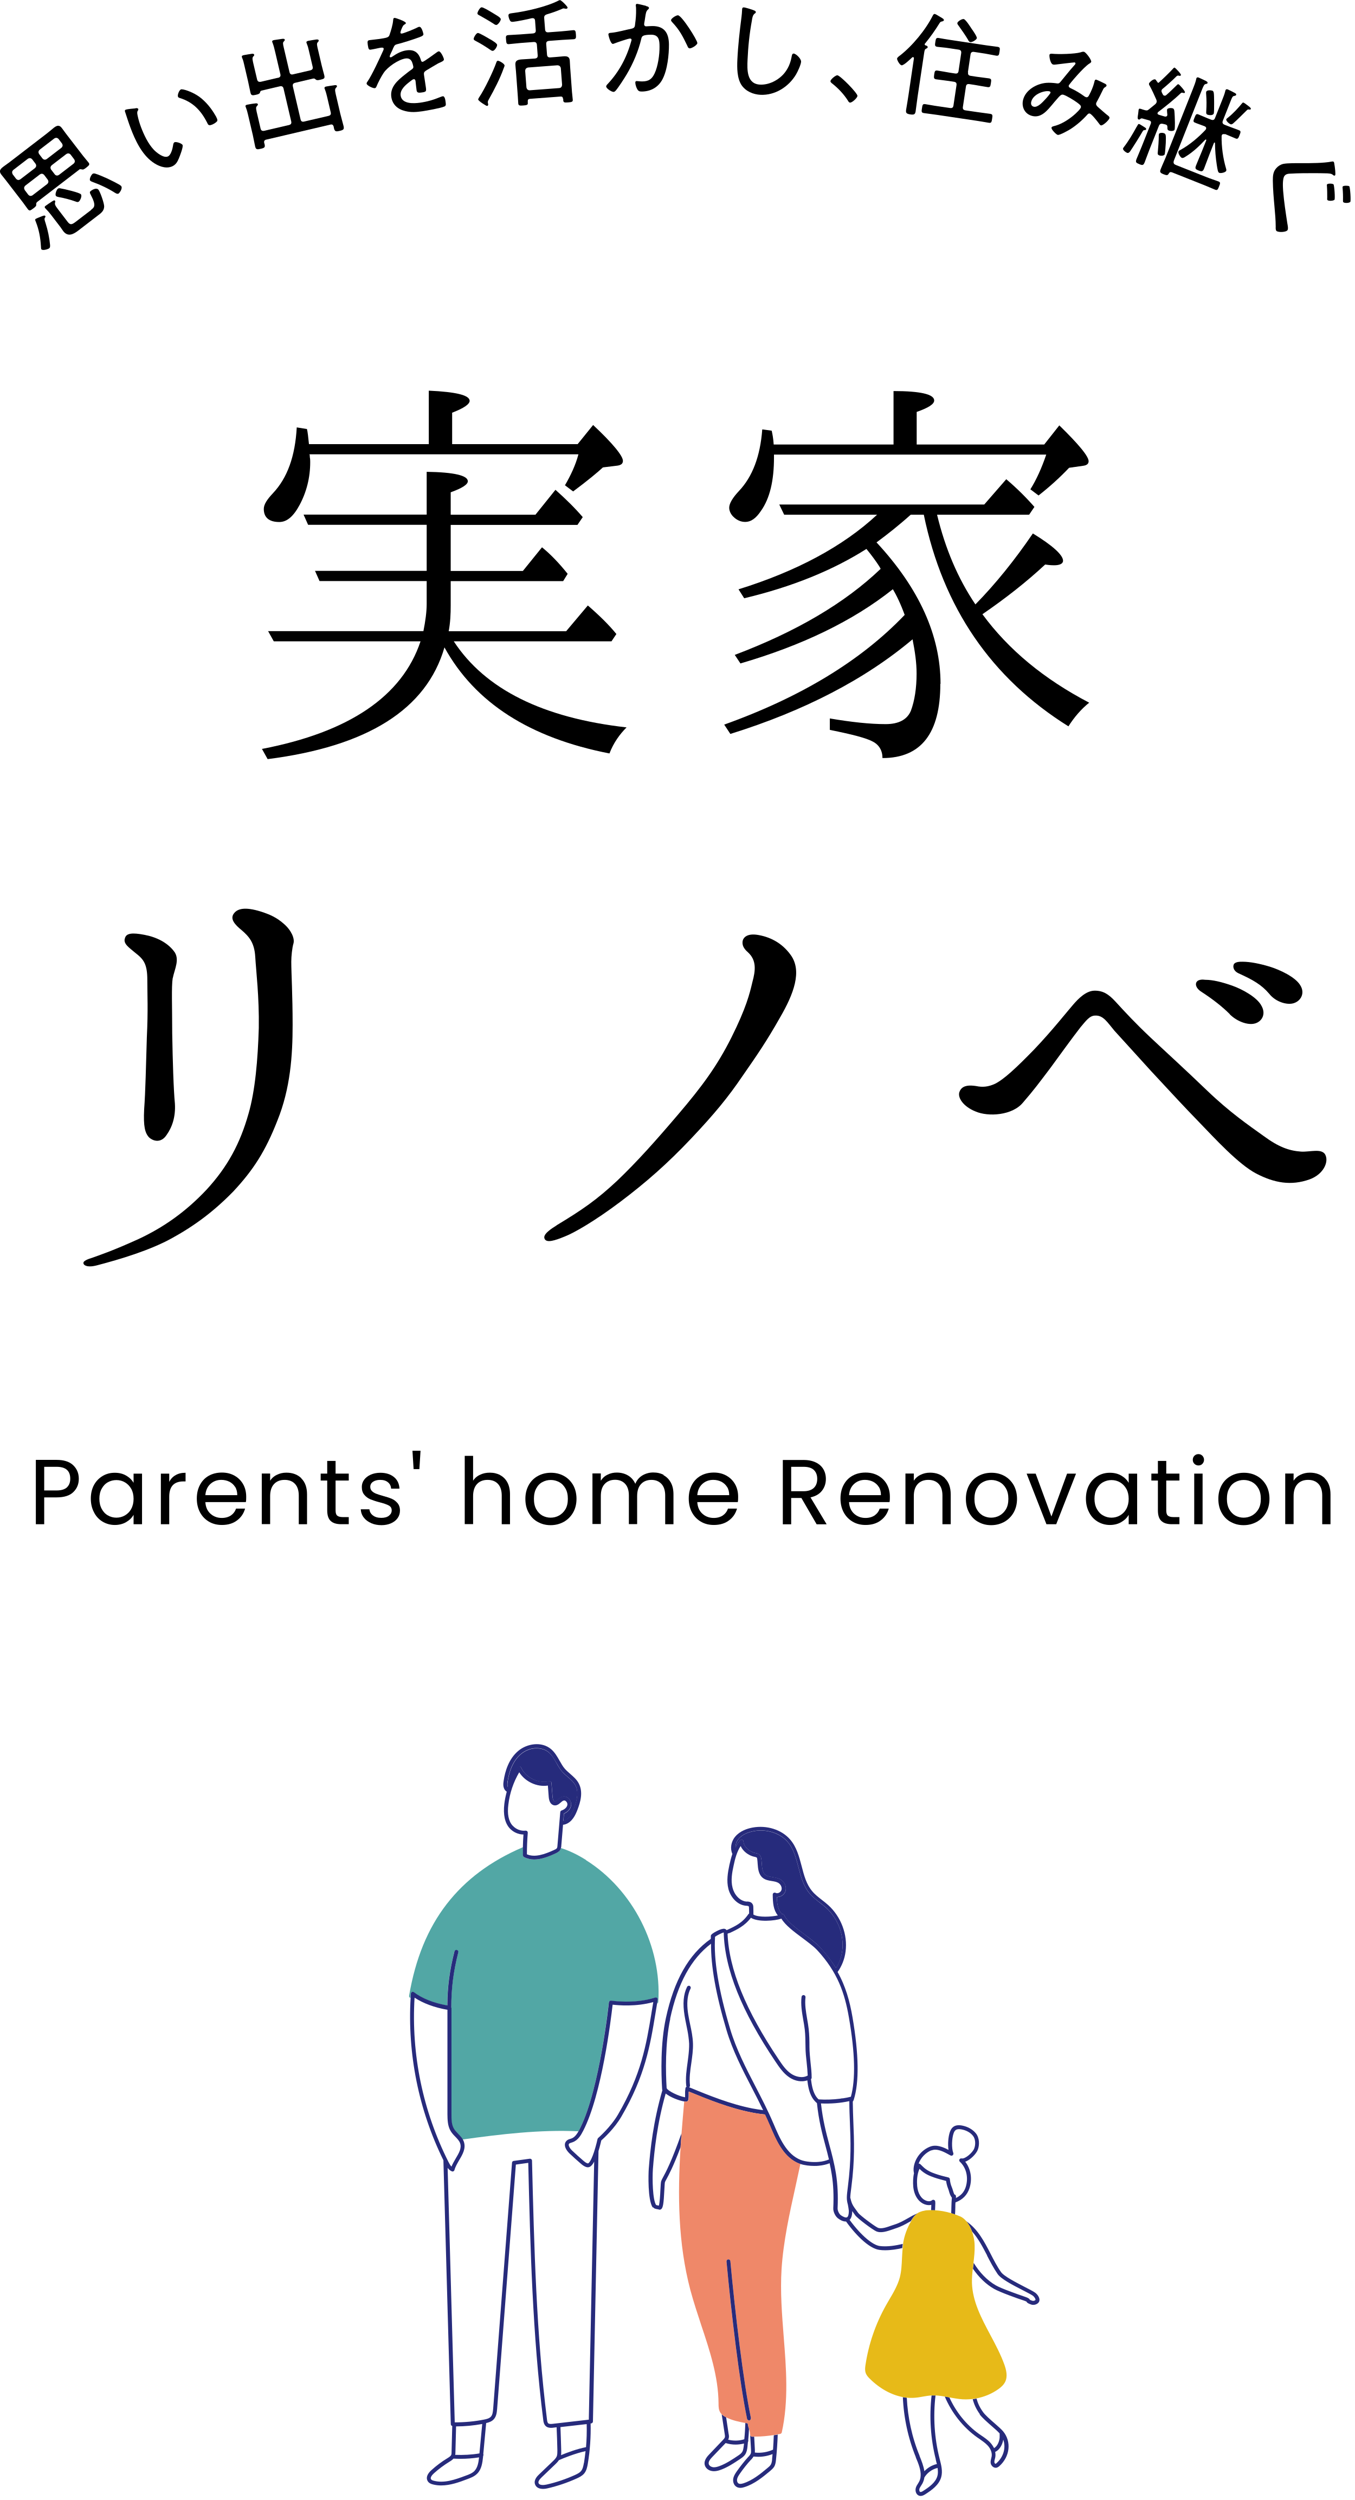 <svg width="141" height="260" viewBox="0 0 141 260" fill="none" xmlns="http://www.w3.org/2000/svg">
<g clip-path="url(#clip0_7968_42814)">
<path d="M58.92 65.64L61.17 62.97C62.44 64.07 63.42 65.05 64.14 65.94L63.63 66.7H47.22C50.49 71.7 56.51 74.67 65.2 75.65C64.48 76.37 63.84 77.26 63.42 78.36C55.15 76.75 49.43 73.1 46.25 67.33C44.38 73.78 38.24 77.63 27.85 78.95L27.26 77.89C36.33 76.15 41.85 72.42 43.76 66.7H28.49L27.9 65.64H44.06C44.27 64.58 44.4 63.65 44.4 62.8V60.43H33.25L32.78 59.37H44.4V54.58H32.06L31.59 53.52H44.4V49.07C47.24 49.11 48.68 49.45 48.68 50.05C48.68 50.39 48.09 50.77 46.9 51.2V53.53H55.72L57.8 50.94C58.9 51.92 59.84 52.85 60.64 53.78L60.09 54.59H46.9V59.38H54.41L56.4 56.92C57.29 57.64 58.18 58.57 59.07 59.68L58.6 60.44H46.9V62.94C46.9 63.87 46.86 64.76 46.69 65.65H58.94L58.92 65.64ZM44.63 40.63C47.47 40.76 48.87 41.1 48.87 41.69C48.87 42.03 48.28 42.45 47.05 42.92V46.19H60.11L61.72 44.2C63.8 46.15 64.82 47.42 64.82 47.93C64.82 48.23 64.61 48.4 64.14 48.44L62.74 48.61C62.19 49.12 61.17 49.97 59.64 51.11L58.79 50.47C59.38 49.45 59.89 48.39 60.19 47.25H32.2C32.24 47.33 32.24 47.42 32.24 47.55C32.28 47.72 32.28 47.93 32.28 48.06C32.28 49.67 31.9 51.16 31.18 52.51C30.54 53.7 29.87 54.29 29.06 54.29C28 54.29 27.45 53.82 27.45 52.93C27.45 52.46 27.79 51.95 28.38 51.32C29.91 49.71 30.71 47.46 30.88 44.45L31.94 44.62C32.02 44.92 32.07 45.43 32.15 46.19H44.62V40.64L44.63 40.63Z" fill="black"/>
<path d="M97.85 71.12C97.85 76.25 95.86 78.84 91.83 78.84C91.83 78.08 91.49 77.48 90.85 77.14C90.17 76.76 88.69 76.38 86.35 75.91V74.72C88.6 75.1 90.51 75.31 92.16 75.31C93.52 75.31 94.41 74.84 94.79 73.91C95.17 72.89 95.38 71.58 95.38 70.05C95.38 68.91 95.21 67.76 94.96 66.49C90.08 70.6 83.77 73.91 76 76.33L75.36 75.36C83.29 72.52 89.57 68.74 94.14 63.95C93.72 62.8 93.29 61.91 92.91 61.28C88.75 64.59 83.45 67.13 77.05 69L76.46 68.11C82.86 65.69 87.91 62.73 91.64 59.16C91.56 58.99 91.47 58.86 91.39 58.74C91.14 58.36 90.75 57.81 90.16 57.09C86.68 59.3 82.44 61.03 77.44 62.22L76.85 61.29C82.87 59.42 87.71 56.84 91.27 53.53H81.6L81.09 52.47H102.42L104.71 49.84C105.81 50.77 106.79 51.75 107.64 52.72L107.09 53.53H97.51C98.36 57.05 99.67 60.15 101.5 62.86C103.58 60.74 105.57 58.28 107.48 55.48C109.56 56.75 110.62 57.73 110.62 58.32C110.62 58.62 110.28 58.79 109.69 58.79C109.56 58.79 109.27 58.79 108.76 58.71C106.85 60.49 104.69 62.19 102.23 63.88C104.94 67.57 108.63 70.62 113.34 73.08C112.49 73.76 111.77 74.61 111.18 75.54C103.17 70.54 98.12 63.2 96.13 53.53H94.77C93.54 54.63 92.35 55.57 91.21 56.41C95.66 61.2 97.87 66.12 97.87 71.12H97.85ZM92.97 40.67C95.81 40.67 97.21 41.01 97.21 41.65C97.21 42.03 96.62 42.41 95.39 42.84V46.23H108.66L110.23 44.24C112.27 46.23 113.28 47.46 113.28 47.97C113.28 48.22 113.11 48.39 112.73 48.44L111.25 48.65C110.32 49.63 109.26 50.6 108.07 51.53L107.22 50.89C107.86 49.87 108.41 48.64 108.87 47.28H80.54V47.58C80.54 49.96 80.12 51.82 79.18 53.14C78.67 53.9 78.16 54.28 77.53 54.28C77.11 54.28 76.68 54.11 76.3 53.73C76.05 53.48 75.88 53.14 75.88 52.8C75.88 52.38 76.22 51.78 76.9 51.06C78.3 49.58 79.11 47.46 79.32 44.66L80.3 44.79C80.38 45.13 80.47 45.6 80.51 46.23H92.98V40.68L92.97 40.67Z" fill="black"/>
<path d="M9.71 130.77C10.59 130.45 11.75 130.07 14.4 128.87C17 127.66 19.32 126.04 21.5 123.72C23.68 121.35 24.98 118.94 25.86 115.83C26.56 113.42 26.83 110.17 26.93 106.92C26.98 103.67 26.65 101.03 26.56 99.5C26.47 97.97 25.86 97.37 25.17 96.76C24.43 96.16 23.87 95.55 24.38 94.95C24.8 94.44 25.68 94.3 27.44 94.9C28.09 95.13 28.79 95.41 29.57 96.11C30.31 96.76 30.68 97.6 30.54 98.11C30.4 98.57 30.31 99.46 30.31 100.01C30.31 101.17 30.45 103.44 30.45 106.6C30.45 109.76 30.22 113.19 28.87 116.53C27.62 119.73 26.36 121.68 24.28 123.91C22.24 126 20.24 127.48 17.88 128.78C15.61 130.03 12.54 130.96 10.04 131.61C9.3 131.8 8.79 131.7 8.69 131.42C8.6 131.14 9.11 130.96 9.71 130.77ZM17.97 101.73C17.83 102.61 17.92 104.65 17.92 107.48C17.97 110.36 18.06 113.33 18.2 114.77C18.29 116.21 17.88 117.28 17.32 118.06C16.76 118.89 15.97 118.71 15.51 118.29C15.09 117.83 14.91 117.18 15 115.37C15.14 113.51 15.19 110.78 15.28 107.9C15.42 104.98 15.33 103.54 15.33 101.91C15.33 100.28 14.96 99.78 14.12 99.13C13.47 98.57 12.77 98.16 13.01 97.55C13.15 97.04 13.8 96.99 15.01 97.22C16.26 97.45 17.38 98.01 18.07 98.89C18.77 99.72 18.16 100.79 17.98 101.72L17.97 101.73Z" fill="black"/>
<path d="M57.92 127.431C60.61 125.811 62.1 124.781 64.23 122.791C66.32 120.791 68.22 118.661 70.63 115.831C73.04 113.001 74.62 110.871 76.11 107.901C77.64 104.841 78.01 103.351 78.29 102.151C78.62 100.941 78.75 99.88 77.83 99.04C77.41 98.671 77.23 98.341 77.27 97.93C77.32 97.51 77.73 97.05 78.85 97.231C80.01 97.421 81.31 97.971 82.28 99.32C83.49 100.991 82.6 103.361 81.17 105.821C79.78 108.281 78.76 109.761 77.27 111.901C75.79 114.081 74.39 115.801 71.89 118.441C69.43 121.041 67.2 122.991 64.56 124.981C61.92 126.971 59.73 128.231 58.76 128.601C57.74 129.021 56.86 129.301 56.67 128.831C56.44 128.371 57.41 127.761 57.92 127.441V127.431Z" fill="black"/>
<path d="M137.91 120.101C138.28 120.801 137.77 122.101 136.29 122.651C134.34 123.351 132.58 123.021 130.72 122.051C128.86 121.081 126.36 118.341 124.83 116.761C123.21 115.091 122.05 113.841 119.77 111.381C118.01 109.431 116.89 108.221 115.97 107.201C115.23 106.321 114.81 105.581 113.97 105.621C113.37 105.621 113 106.181 112.44 106.831C111.47 108.081 110.44 109.521 109.28 111.101C108.12 112.631 107.61 113.331 106.45 114.671C105.34 116.021 102.83 116.161 101.53 115.601C100.23 115.091 99.58 114.111 99.86 113.511C100.14 112.811 100.97 112.861 101.58 112.951C102.23 113.091 102.83 113.041 103.53 112.721C104.46 112.261 105.71 111.101 107.61 109.151C109.47 107.201 111.04 105.211 111.65 104.511C112.25 103.811 113.04 103.031 113.92 103.031C114.8 103.031 115.36 103.401 116.05 104.141C117.16 105.351 118.14 106.411 119.72 107.901C121.25 109.341 123.25 111.151 125.61 113.421C127.98 115.691 129.88 116.991 131.5 118.151C133.08 119.311 134.15 119.681 135.4 119.771C136.33 119.821 137.53 119.401 137.91 120.091V120.101ZM127.98 105.481C127.24 104.741 126.26 103.951 124.96 103.111C124.54 102.831 124.31 102.411 124.54 102.091C124.73 101.861 125.14 101.861 125.42 101.901C126.21 101.901 127.14 102.131 128.2 102.501C129.26 102.871 130.8 103.711 131.26 104.591C131.77 105.471 131.31 106.261 130.56 106.451C129.82 106.641 128.7 106.221 127.96 105.481H127.98ZM132.07 103.351C131.28 102.421 130.4 101.911 128.87 101.221C128.45 101.031 128.22 100.621 128.41 100.251C128.6 100.021 129.01 100.021 129.29 100.021C130.08 100.021 131.05 100.211 132.12 100.531C133.19 100.861 134.76 101.601 135.28 102.431C135.84 103.271 135.37 104.101 134.63 104.331C133.93 104.561 132.73 104.191 132.08 103.361L132.07 103.351Z" fill="black"/>
<path d="M7.63 155.18C7.25 155.55 6.67 155.73 5.89 155.73H4.6V158.52H3.73V151.83H5.89C6.64 151.83 7.22 152.01 7.61 152.38C8 152.75 8.2 153.22 8.2 153.79C8.2 154.36 8.01 154.81 7.63 155.18ZM6.96 154.69C7.19 154.48 7.31 154.18 7.31 153.79C7.31 152.96 6.84 152.55 5.89 152.55H4.6V155.01H5.89C6.38 155.01 6.73 154.9 6.97 154.69H6.96Z" fill="black"/>
<path d="M9.77 154.46C9.99 154.05 10.29 153.74 10.67 153.51C11.05 153.28 11.47 153.17 11.94 153.17C12.41 153.17 12.8 153.27 13.14 153.47C13.48 153.67 13.73 153.92 13.9 154.22V153.26H14.78V158.52H13.9V157.54C13.73 157.85 13.47 158.1 13.13 158.3C12.79 158.5 12.39 158.6 11.94 158.6C11.49 158.6 11.05 158.48 10.67 158.25C10.29 158.02 9.99 157.7 9.78 157.28C9.56 156.86 9.45 156.39 9.45 155.86C9.45 155.33 9.56 154.85 9.78 154.44L9.77 154.46ZM13.66 154.85C13.5 154.56 13.28 154.33 13.01 154.17C12.74 154.01 12.44 153.93 12.11 153.93C11.78 153.93 11.49 154.01 11.22 154.16C10.95 154.31 10.74 154.54 10.58 154.83C10.42 155.12 10.34 155.47 10.34 155.87C10.34 156.27 10.42 156.62 10.58 156.92C10.74 157.22 10.95 157.45 11.22 157.6C11.49 157.76 11.79 157.84 12.11 157.84C12.43 157.84 12.74 157.76 13.01 157.6C13.28 157.44 13.5 157.22 13.66 156.92C13.82 156.62 13.9 156.28 13.9 155.88C13.9 155.48 13.82 155.14 13.66 154.84V154.85Z" fill="black"/>
<path d="M18.27 153.42C18.55 153.25 18.9 153.17 19.31 153.17V154.07H19.08C18.1 154.07 17.61 154.6 17.61 155.66V158.52H16.74V153.26H17.61V154.12C17.76 153.82 17.98 153.58 18.27 153.42Z" fill="black"/>
<path d="M25.57 156.219H21.37C21.4 156.739 21.58 157.139 21.9 157.429C22.22 157.719 22.62 157.869 23.08 157.869C23.46 157.869 23.77 157.779 24.03 157.609C24.28 157.429 24.46 157.199 24.56 156.899H25.5C25.36 157.409 25.08 157.819 24.66 158.129C24.24 158.449 23.71 158.599 23.09 158.599C22.59 158.599 22.14 158.489 21.75 158.259C21.36 158.029 21.05 157.719 20.82 157.299C20.6 156.889 20.48 156.409 20.48 155.859C20.48 155.309 20.59 154.839 20.81 154.429C21.03 154.019 21.33 153.699 21.73 153.479C22.12 153.259 22.58 153.149 23.09 153.149C23.6 153.149 24.03 153.259 24.42 153.479C24.8 153.699 25.1 153.999 25.31 154.379C25.52 154.759 25.62 155.189 25.62 155.669C25.62 155.839 25.62 156.009 25.59 156.199L25.57 156.219ZM24.47 154.649C24.32 154.409 24.12 154.229 23.87 154.099C23.62 153.979 23.34 153.909 23.03 153.909C22.59 153.909 22.21 154.049 21.9 154.329C21.59 154.609 21.41 154.999 21.37 155.499H24.69C24.69 155.169 24.62 154.879 24.47 154.639V154.649Z" fill="black"/>
<path d="M31.35 153.75C31.75 154.14 31.95 154.7 31.95 155.42V158.52H31.09V155.54C31.09 155.02 30.96 154.61 30.7 154.33C30.44 154.05 30.08 153.91 29.62 153.91C29.16 153.91 28.79 154.05 28.52 154.34C28.25 154.63 28.11 155.05 28.11 155.6V158.51H27.24V153.25H28.11V154C28.28 153.73 28.52 153.52 28.82 153.38C29.12 153.23 29.45 153.16 29.8 153.16C30.44 153.16 30.96 153.35 31.36 153.74L31.35 153.75Z" fill="black"/>
<path d="M34.92 153.979V157.079C34.92 157.339 34.97 157.519 35.08 157.619C35.19 157.719 35.38 157.779 35.65 157.779H36.29V158.519H35.5C35.01 158.519 34.65 158.409 34.41 158.179C34.17 157.959 34.05 157.589 34.05 157.079V153.979H33.37V153.259H34.05V151.939H34.92V153.259H36.29V153.979H34.92Z" fill="black"/>
<path d="M38.61 158.4C38.29 158.26 38.04 158.07 37.85 157.82C37.66 157.57 37.56 157.29 37.54 156.97H38.44C38.47 157.23 38.59 157.45 38.81 157.61C39.03 157.78 39.32 157.86 39.68 157.86C40.01 157.86 40.28 157.79 40.47 157.64C40.66 157.49 40.76 157.31 40.76 157.08C40.76 156.85 40.66 156.68 40.45 156.57C40.25 156.46 39.93 156.35 39.5 156.24C39.11 156.14 38.79 156.03 38.54 155.93C38.29 155.82 38.08 155.67 37.91 155.46C37.73 155.25 37.65 154.98 37.65 154.64C37.65 154.37 37.73 154.12 37.89 153.9C38.05 153.68 38.28 153.5 38.57 153.37C38.86 153.24 39.2 153.17 39.58 153.17C40.16 153.17 40.63 153.32 40.99 153.61C41.35 153.9 41.54 154.31 41.57 154.82H40.7C40.68 154.54 40.57 154.32 40.37 154.16C40.17 153.99 39.9 153.91 39.56 153.91C39.25 153.91 39 153.98 38.81 154.11C38.62 154.24 38.53 154.42 38.53 154.64C38.53 154.81 38.59 154.96 38.7 155.07C38.81 155.18 38.95 155.27 39.12 155.34C39.29 155.41 39.52 155.48 39.83 155.57C40.21 155.67 40.51 155.77 40.75 155.87C40.99 155.97 41.19 156.12 41.36 156.32C41.53 156.52 41.62 156.78 41.62 157.1C41.62 157.39 41.54 157.65 41.38 157.88C41.22 158.11 40.99 158.29 40.7 158.42C40.41 158.55 40.07 158.62 39.7 158.62C39.3 158.62 38.94 158.55 38.62 158.41L38.61 158.4Z" fill="black"/>
<path d="M43.76 150.88L43.64 152.79H43.04L42.92 150.88H43.76Z" fill="black"/>
<path d="M52.05 153.42C52.37 153.59 52.62 153.84 52.8 154.18C52.98 154.52 53.07 154.93 53.07 155.42V158.52H52.21V155.54C52.21 155.02 52.08 154.61 51.82 154.33C51.56 154.05 51.2 153.91 50.74 153.91C50.28 153.91 49.91 154.05 49.64 154.34C49.37 154.63 49.23 155.05 49.23 155.6V158.51H48.36V151.41H49.23V154C49.4 153.73 49.64 153.52 49.95 153.38C50.25 153.23 50.59 153.16 50.97 153.16C51.37 153.16 51.72 153.24 52.05 153.41V153.42Z" fill="black"/>
<path d="M55.95 158.28C55.55 158.06 55.24 157.74 55.01 157.32C54.78 156.91 54.67 156.43 54.67 155.88C54.67 155.33 54.79 154.87 55.02 154.45C55.25 154.04 55.57 153.72 55.98 153.5C56.38 153.28 56.83 153.17 57.33 153.17C57.83 153.17 58.28 153.28 58.68 153.5C59.08 153.72 59.4 154.04 59.64 154.45C59.87 154.86 59.99 155.34 59.99 155.88C59.99 156.42 59.87 156.9 59.63 157.32C59.39 157.73 59.07 158.05 58.66 158.28C58.25 158.5 57.8 158.62 57.3 158.62C56.8 158.62 56.36 158.51 55.96 158.28H55.95ZM58.17 157.62C58.44 157.47 58.67 157.25 58.84 156.96C59.01 156.67 59.09 156.31 59.09 155.88C59.09 155.45 59.01 155.1 58.84 154.8C58.67 154.5 58.46 154.29 58.19 154.14C57.92 154 57.63 153.92 57.32 153.92C57.01 153.92 56.71 153.99 56.44 154.14C56.17 154.28 55.96 154.5 55.8 154.8C55.64 155.09 55.56 155.45 55.56 155.88C55.56 156.31 55.64 156.67 55.8 156.96C55.96 157.25 56.17 157.47 56.43 157.62C56.69 157.76 56.98 157.84 57.29 157.84C57.6 157.84 57.9 157.77 58.17 157.62Z" fill="black"/>
<path d="M69.04 153.42C69.36 153.59 69.61 153.84 69.8 154.18C69.99 154.52 70.08 154.93 70.08 155.42V158.52H69.22V155.54C69.22 155.02 69.09 154.61 68.83 154.33C68.57 154.05 68.22 153.91 67.78 153.91C67.34 153.91 66.96 154.06 66.7 154.35C66.43 154.64 66.3 155.06 66.3 155.61V158.51H65.44V155.53C65.44 155.01 65.31 154.6 65.05 154.32C64.79 154.04 64.44 153.9 64 153.9C63.56 153.9 63.18 154.05 62.92 154.34C62.65 154.63 62.52 155.05 62.52 155.6V158.5H61.65V153.24H62.52V154C62.69 153.73 62.92 153.51 63.22 153.37C63.51 153.22 63.83 153.15 64.18 153.15C64.62 153.15 65.01 153.25 65.35 153.45C65.69 153.65 65.94 153.94 66.11 154.32C66.26 153.95 66.5 153.66 66.84 153.45C67.18 153.25 67.56 153.14 67.97 153.14C68.38 153.14 68.74 153.22 69.06 153.39L69.04 153.42Z" fill="black"/>
<path d="M76.76 156.219H72.56C72.59 156.739 72.77 157.139 73.09 157.429C73.41 157.719 73.81 157.869 74.27 157.869C74.65 157.869 74.96 157.779 75.22 157.609C75.47 157.429 75.65 157.199 75.75 156.899H76.69C76.55 157.409 76.27 157.819 75.85 158.129C75.43 158.449 74.9 158.599 74.28 158.599C73.78 158.599 73.33 158.489 72.94 158.259C72.55 158.029 72.24 157.719 72.01 157.299C71.79 156.889 71.67 156.409 71.67 155.859C71.67 155.309 71.78 154.839 72 154.429C72.22 154.019 72.52 153.699 72.92 153.479C73.31 153.259 73.77 153.149 74.28 153.149C74.79 153.149 75.22 153.259 75.61 153.479C75.99 153.699 76.29 153.999 76.5 154.379C76.71 154.759 76.81 155.189 76.81 155.669C76.81 155.839 76.81 156.009 76.78 156.199L76.76 156.219ZM75.66 154.649C75.51 154.409 75.31 154.229 75.06 154.099C74.81 153.979 74.53 153.909 74.22 153.909C73.78 153.909 73.4 154.049 73.09 154.329C72.78 154.609 72.6 154.999 72.56 155.499H75.88C75.88 155.169 75.81 154.879 75.66 154.639V154.649Z" fill="black"/>
<path d="M84.98 158.53L83.39 155.79H82.33V158.53H81.46V151.84H83.62C84.13 151.84 84.55 151.93 84.9 152.1C85.25 152.27 85.51 152.51 85.68 152.8C85.85 153.09 85.94 153.43 85.94 153.81C85.94 154.27 85.81 154.68 85.54 155.03C85.27 155.38 84.88 155.61 84.34 155.73L86.02 158.53H84.97H84.98ZM82.33 155.09H83.62C84.09 155.09 84.45 154.97 84.69 154.74C84.93 154.51 85.04 154.19 85.04 153.8C85.04 153.41 84.92 153.1 84.69 152.88C84.46 152.66 84.1 152.55 83.62 152.55H82.33V155.08V155.09Z" fill="black"/>
<path d="M92.55 156.219H88.35C88.38 156.739 88.56 157.139 88.88 157.429C89.2 157.719 89.6 157.869 90.06 157.869C90.44 157.869 90.75 157.779 91.01 157.609C91.26 157.429 91.44 157.199 91.54 156.899H92.48C92.34 157.409 92.06 157.819 91.64 158.129C91.22 158.449 90.69 158.599 90.07 158.599C89.57 158.599 89.12 158.489 88.73 158.259C88.34 158.029 88.03 157.719 87.8 157.299C87.58 156.889 87.46 156.409 87.46 155.859C87.46 155.309 87.57 154.839 87.79 154.429C88.01 154.019 88.31 153.699 88.71 153.479C89.1 153.259 89.56 153.149 90.07 153.149C90.58 153.149 91.01 153.259 91.4 153.479C91.78 153.699 92.08 153.999 92.29 154.379C92.5 154.759 92.6 155.189 92.6 155.669C92.6 155.839 92.6 156.009 92.57 156.199L92.55 156.219ZM91.45 154.649C91.3 154.409 91.1 154.229 90.85 154.099C90.6 153.979 90.32 153.909 90.01 153.909C89.57 153.909 89.19 154.049 88.88 154.329C88.57 154.609 88.39 154.999 88.35 155.499H91.67C91.67 155.169 91.6 154.879 91.45 154.639V154.649Z" fill="black"/>
<path d="M98.33 153.75C98.73 154.14 98.93 154.7 98.93 155.42V158.52H98.07V155.54C98.07 155.02 97.94 154.61 97.68 154.33C97.42 154.05 97.06 153.91 96.6 153.91C96.14 153.91 95.77 154.05 95.5 154.34C95.23 154.63 95.09 155.05 95.09 155.6V158.51H94.22V153.25H95.09V154C95.26 153.73 95.5 153.52 95.8 153.38C96.1 153.23 96.43 153.16 96.78 153.16C97.42 153.16 97.94 153.35 98.34 153.74L98.33 153.75Z" fill="black"/>
<path d="M101.79 158.28C101.39 158.06 101.08 157.74 100.85 157.32C100.62 156.91 100.51 156.43 100.51 155.88C100.51 155.33 100.63 154.87 100.86 154.45C101.09 154.04 101.41 153.72 101.82 153.5C102.22 153.28 102.67 153.17 103.17 153.17C103.67 153.17 104.12 153.28 104.52 153.5C104.92 153.72 105.24 154.04 105.48 154.45C105.71 154.86 105.83 155.34 105.83 155.88C105.83 156.42 105.71 156.9 105.47 157.32C105.23 157.73 104.91 158.05 104.5 158.28C104.09 158.5 103.64 158.62 103.14 158.62C102.64 158.62 102.2 158.51 101.8 158.28H101.79ZM104.01 157.62C104.28 157.47 104.51 157.25 104.68 156.96C104.85 156.67 104.93 156.31 104.93 155.88C104.93 155.45 104.85 155.1 104.68 154.8C104.51 154.5 104.3 154.29 104.03 154.14C103.76 154 103.47 153.92 103.16 153.92C102.85 153.92 102.55 153.99 102.28 154.14C102.01 154.28 101.8 154.5 101.64 154.8C101.48 155.09 101.4 155.45 101.4 155.88C101.4 156.31 101.48 156.67 101.64 156.96C101.8 157.25 102.01 157.47 102.27 157.62C102.53 157.76 102.82 157.84 103.13 157.84C103.44 157.84 103.74 157.77 104.01 157.62Z" fill="black"/>
<path d="M109.41 157.72L111.04 153.26H111.97L109.91 158.52H108.89L106.83 153.26H107.77L109.41 157.72Z" fill="black"/>
<path d="M113.32 154.46C113.54 154.05 113.84 153.74 114.22 153.51C114.6 153.28 115.02 153.17 115.49 153.17C115.96 153.17 116.35 153.27 116.69 153.47C117.03 153.67 117.28 153.92 117.45 154.22V153.26H118.33V158.52H117.45V157.54C117.28 157.85 117.02 158.1 116.68 158.3C116.34 158.5 115.94 158.6 115.49 158.6C115.04 158.6 114.6 158.48 114.22 158.25C113.84 158.02 113.54 157.7 113.33 157.28C113.11 156.86 113 156.39 113 155.86C113 155.33 113.11 154.85 113.33 154.44L113.32 154.46ZM117.21 154.85C117.05 154.56 116.83 154.33 116.56 154.17C116.29 154.01 115.99 153.93 115.66 153.93C115.33 153.93 115.04 154.01 114.77 154.16C114.5 154.31 114.29 154.54 114.13 154.83C113.97 155.12 113.89 155.47 113.89 155.87C113.89 156.27 113.97 156.62 114.13 156.92C114.29 157.22 114.5 157.45 114.77 157.6C115.04 157.76 115.34 157.84 115.66 157.84C115.98 157.84 116.29 157.76 116.56 157.6C116.83 157.44 117.05 157.22 117.21 156.92C117.37 156.62 117.45 156.28 117.45 155.88C117.45 155.48 117.37 155.14 117.21 154.84V154.85Z" fill="black"/>
<path d="M121.36 153.979V157.079C121.36 157.339 121.41 157.519 121.52 157.619C121.63 157.719 121.82 157.779 122.09 157.779H122.73V158.519H121.94C121.45 158.519 121.09 158.409 120.85 158.179C120.61 157.959 120.49 157.589 120.49 157.079V153.979H119.81V153.259H120.49V151.939H121.36V153.259H122.73V153.979H121.36Z" fill="black"/>
<path d="M124.29 152.24C124.17 152.12 124.12 151.98 124.12 151.82C124.12 151.66 124.18 151.509 124.29 151.399C124.4 151.289 124.55 151.229 124.71 151.229C124.87 151.229 125.01 151.289 125.12 151.399C125.23 151.519 125.29 151.66 125.29 151.82C125.29 151.98 125.23 152.13 125.12 152.24C125.01 152.36 124.87 152.41 124.71 152.41C124.55 152.41 124.4 152.35 124.29 152.24ZM125.14 153.259V158.52H124.27V153.259H125.14Z" fill="black"/>
<path d="M128.06 158.28C127.66 158.06 127.35 157.74 127.12 157.32C126.89 156.91 126.78 156.43 126.78 155.88C126.78 155.33 126.9 154.87 127.13 154.45C127.36 154.04 127.68 153.72 128.09 153.5C128.49 153.28 128.94 153.17 129.44 153.17C129.94 153.17 130.39 153.28 130.79 153.5C131.19 153.72 131.51 154.04 131.75 154.45C131.98 154.86 132.1 155.34 132.1 155.88C132.1 156.42 131.98 156.9 131.74 157.32C131.5 157.73 131.18 158.05 130.77 158.28C130.36 158.5 129.91 158.62 129.41 158.62C128.91 158.62 128.47 158.51 128.07 158.28H128.06ZM130.28 157.62C130.55 157.47 130.78 157.25 130.95 156.96C131.12 156.67 131.2 156.31 131.2 155.88C131.2 155.45 131.12 155.1 130.95 154.8C130.78 154.5 130.57 154.29 130.3 154.14C130.03 154 129.74 153.92 129.43 153.92C129.12 153.92 128.82 153.99 128.55 154.14C128.28 154.28 128.07 154.5 127.91 154.8C127.75 155.09 127.67 155.45 127.67 155.88C127.67 156.31 127.75 156.67 127.91 156.96C128.07 157.25 128.28 157.47 128.54 157.62C128.8 157.76 129.09 157.84 129.4 157.84C129.71 157.84 130.01 157.77 130.28 157.62Z" fill="black"/>
<path d="M137.85 153.75C138.25 154.14 138.45 154.7 138.45 155.42V158.52H137.59V155.54C137.59 155.02 137.46 154.61 137.2 154.33C136.94 154.05 136.58 153.91 136.12 153.91C135.66 153.91 135.29 154.05 135.02 154.34C134.75 154.63 134.61 155.05 134.61 155.6V158.51H133.74V153.25H134.61V154C134.78 153.73 135.02 153.52 135.32 153.38C135.62 153.23 135.95 153.16 136.3 153.16C136.94 153.16 137.46 153.35 137.86 153.74L137.85 153.75Z" fill="black"/>
<path d="M8.25 17.64L3.85 21.02C3.76 21.1 3.76 21.22 3.77 21.34C3.75 21.47 3.58 21.59 3.46 21.68C3.16 21.91 3.06 21.96 2.9 21.76C2.72 21.53 2.57 21.29 2.39 21.06L0.61 18.75C0.46 18.55 0.29 18.36 0.14 18.16C-0.14 17.8 0.02 17.59 0.33 17.35C0.59 17.15 0.87 16.97 1.12 16.77L4.84 13.91C5.1 13.71 5.34 13.5 5.6 13.29C5.9 13.06 6.16 12.95 6.43 13.31C6.58 13.51 6.73 13.72 6.88 13.92L8.66 16.23C8.84 16.46 9.03 16.67 9.21 16.9C9.35 17.08 9.31 17.17 9.02 17.4C8.73 17.63 8.66 17.64 8.58 17.63C8.47 17.61 8.34 17.57 8.25 17.63V17.64ZM3.35 16.57C3.21 16.42 3.07 16.41 2.9 16.51L1.39 17.67C1.24 17.81 1.23 17.95 1.32 18.13L1.67 18.59C1.81 18.74 1.95 18.76 2.13 18.64L3.63 17.49C3.79 17.34 3.8 17.2 3.7 17.03L3.35 16.57ZM4.6 18.2C4.46 18.05 4.32 18.03 4.15 18.14L2.64 19.3C2.49 19.44 2.48 19.58 2.57 19.76L2.94 20.25C3.08 20.4 3.22 20.42 3.4 20.3L4.9 19.15C5.06 19 5.07 18.86 4.97 18.69L4.6 18.2ZM4.68 22.63C4.6 22.76 4.62 22.83 4.75 23.23C4.98 23.96 5.14 24.72 5.21 25.48C5.21 25.61 5.23 25.74 5.11 25.83C4.99 25.92 4.43 26.09 4.31 25.93C4.26 25.86 4.27 25.72 4.26 25.63C4.21 24.73 4.06 23.91 3.73 23.07C3.67 22.92 3.62 22.83 3.71 22.77C3.81 22.7 4.17 22.57 4.31 22.51C4.52 22.43 4.64 22.38 4.71 22.46C4.76 22.53 4.71 22.6 4.68 22.63ZM6.39 15.37C6.54 15.23 6.55 15.09 6.45 14.92L6.1 14.46C5.96 14.31 5.82 14.3 5.65 14.4L4.14 15.56C3.98 15.71 3.97 15.85 4.07 16.02L4.42 16.48C4.56 16.63 4.7 16.65 4.88 16.53L6.39 15.37ZM9.47 21.83C9.8 21.57 10.05 21.41 9.45 20.27C9.33 20.04 9.31 19.97 9.46 19.85C9.66 19.7 10.06 19.49 10.25 19.74C10.45 20.01 10.84 21.14 10.84 21.47C10.83 21.95 10.5 22.17 10.16 22.43L8.17 23.96C7.67 24.35 7.08 24.68 6.59 24.05C6.48 23.91 6.39 23.75 6.29 23.62L5.34 22.38C5.16 22.14 4.97 21.92 4.76 21.71L4.69 21.63C4.62 21.54 4.65 21.48 4.74 21.41C4.85 21.32 5.28 21.04 5.43 20.94C5.5 20.9 5.66 20.78 5.73 20.88C5.77 20.94 5.75 21 5.73 21.06C5.67 21.27 5.79 21.44 6.08 21.82L7.03 23.06C7.32 23.44 7.49 23.36 7.89 23.06L9.47 21.85V21.83ZM5.69 18.13C5.83 18.28 5.97 18.3 6.15 18.18L7.66 17.02C7.81 16.88 7.82 16.74 7.72 16.57L7.35 16.08C7.21 15.93 7.07 15.92 6.9 16.02L5.39 17.18C5.23 17.33 5.22 17.47 5.32 17.64L5.69 18.12V18.13ZM8.21 20.96C8.1 21.05 7.99 21.01 7.87 20.96C7.31 20.76 6.66 20.59 6.08 20.49C5.99 20.47 5.88 20.45 5.82 20.37C5.7 20.21 5.89 19.73 6.02 19.63C6.11 19.56 6.19 19.57 6.28 19.59C6.59 19.64 6.89 19.71 7.19 19.79C7.41 19.84 8.31 20.07 8.42 20.21C8.57 20.4 8.32 20.87 8.22 20.95L8.21 20.96ZM12.38 20.1C12.24 20.21 12.13 20.14 11.98 20.06C11.26 19.6 10.41 19.2 9.6 18.91C9.53 18.89 9.43 18.84 9.38 18.78C9.26 18.62 9.51 18.18 9.62 18.09C9.7 18.03 9.78 18.03 9.88 18.05C10.19 18.13 10.84 18.42 11.16 18.56C11.4 18.68 12.49 19.19 12.61 19.35C12.78 19.57 12.48 20.01 12.37 20.1H12.38Z" fill="black"/>
<path d="M14.11 11.249C14.2 11.249 14.34 11.229 14.38 11.329C14.41 11.399 14.38 11.46 14.33 11.53C14.24 11.69 14.29 11.85 14.33 12.069C14.41 12.45 14.53 12.829 14.66 13.19C14.97 14.009 15.41 14.95 16.01 15.579C16.31 15.889 17.01 16.45 17.45 16.279C17.78 16.16 17.95 15.489 18 15.18C18.02 15.059 18.04 14.839 18.17 14.79C18.36 14.72 18.94 14.919 19 15.089C19.08 15.3 18.71 16.239 18.61 16.48C18.45 16.86 18.27 17.169 17.85 17.329C17.18 17.579 16.42 17.25 15.87 16.849C14.74 16.029 14.06 14.569 13.58 13.29C13.44 12.93 13.13 11.989 13.01 11.61C12.97 11.509 13 11.44 13.1 11.399C13.23 11.35 13.93 11.28 14.1 11.27L14.11 11.249ZM18.81 9.299C19.03 9.219 20.07 9.569 20.76 10.079C21.44 10.589 22 11.28 22.42 12.02C22.48 12.1 22.55 12.27 22.59 12.36C22.64 12.489 22.64 12.589 22.52 12.68C22.41 12.79 22.18 12.93 22.02 12.979C21.69 13.1 21.65 12.95 21.55 12.749C20.9 11.47 20.06 10.6 18.67 10.18C18.6 10.159 18.55 10.12 18.52 10.05C18.45 9.859 18.65 9.369 18.83 9.299H18.81Z" fill="black"/>
<path d="M28.92 8.099C29.14 8.049 29.23 7.929 29.17 7.699L28.64 5.429C28.56 5.099 28.48 4.749 28.37 4.469C28.35 4.439 28.34 4.389 28.33 4.359C28.3 4.239 28.38 4.199 28.5 4.169C28.6 4.149 29.24 4.059 29.38 4.039C29.46 4.039 29.61 4.009 29.63 4.129C29.65 4.199 29.61 4.229 29.52 4.329C29.42 4.439 29.44 4.579 29.53 4.959L30.12 7.479C30.17 7.709 30.29 7.789 30.51 7.729L32.28 7.319C32.5 7.269 32.59 7.149 32.53 6.919L32.14 5.259C32.09 5.029 32.03 4.789 31.93 4.559C31.93 4.519 31.9 4.489 31.89 4.439C31.86 4.319 31.96 4.279 32.06 4.249C32.19 4.219 32.76 4.129 32.91 4.109C32.99 4.109 33.14 4.079 33.16 4.199C33.18 4.279 33.13 4.319 33.06 4.399C32.93 4.539 32.99 4.749 33.13 5.329L33.47 6.789C33.55 7.139 33.66 7.489 33.74 7.819C33.82 8.149 33.74 8.199 33.35 8.289C33.05 8.359 32.97 8.349 32.88 8.289C32.79 8.209 32.72 8.139 32.59 8.169L30.72 8.609C30.5 8.659 30.43 8.779 30.48 9.009L31.27 12.389C31.32 12.62 31.44 12.7 31.66 12.639L34.16 12.059C34.39 12.009 34.47 11.889 34.41 11.659L34.04 10.079C33.98 9.809 33.91 9.559 33.81 9.299C33.81 9.259 33.78 9.229 33.77 9.199C33.74 9.069 33.83 9.029 33.93 8.999C34.06 8.969 34.62 8.889 34.77 8.869C34.86 8.849 35.03 8.819 35.06 8.949C35.08 9.029 35.01 9.069 34.95 9.149C34.81 9.299 34.87 9.509 35.03 10.19L35.42 11.86C35.52 12.28 35.65 12.69 35.75 13.11C35.83 13.46 35.73 13.52 35.35 13.61C34.95 13.7 34.84 13.69 34.75 13.329C34.74 13.27 34.73 13.229 34.72 13.159C34.66 12.979 34.56 12.909 34.38 12.96L27.71 14.52C27.52 14.559 27.46 14.669 27.49 14.85C27.5 14.899 27.52 14.94 27.53 14.989C27.61 15.329 27.51 15.389 27.15 15.47C26.76 15.559 26.63 15.569 26.55 15.229C26.46 14.839 26.4 14.45 26.31 14.059L25.81 11.93C25.75 11.68 25.69 11.43 25.59 11.19C25.59 11.149 25.56 11.12 25.55 11.079C25.52 10.95 25.62 10.909 25.72 10.889C25.88 10.85 26.37 10.77 26.55 10.759C26.64 10.739 26.8 10.729 26.83 10.839C26.85 10.919 26.8 10.96 26.73 11.04C26.59 11.18 26.65 11.389 26.8 12.02L27.11 13.35C27.16 13.579 27.29 13.649 27.51 13.6L30.05 13.009C30.27 12.96 30.36 12.839 30.3 12.61L29.51 9.229C29.46 8.999 29.33 8.929 29.11 8.979L27.23 9.419C27.1 9.449 27.08 9.529 27.05 9.639C27 9.759 26.89 9.799 26.63 9.859C26.27 9.939 26.13 9.949 26.06 9.619C25.97 9.249 25.91 8.869 25.82 8.489L25.41 6.729C25.36 6.499 25.3 6.249 25.21 6.049C25.19 6.009 25.18 5.969 25.17 5.929C25.14 5.799 25.24 5.769 25.34 5.739C25.46 5.709 26.12 5.609 26.24 5.589C26.32 5.589 26.42 5.589 26.45 5.689C26.47 5.759 26.42 5.809 26.35 5.879C26.21 6.029 26.29 6.289 26.42 6.849L26.75 8.249C26.8 8.479 26.93 8.549 27.17 8.499L28.92 8.089V8.099Z" fill="black"/>
<path d="M42.24 2.37C42.25 2.45 42.17 2.5 42.12 2.53C41.93 2.64 41.9 2.74 41.76 3.07C41.73 3.15 41.66 3.33 41.67 3.4C41.68 3.48 41.74 3.5 41.82 3.49C42.07 3.45 43.09 3.03 43.35 2.9C43.43 2.86 43.53 2.8 43.62 2.79C43.89 2.75 44.04 3.46 44.06 3.54C44.09 3.73 43.75 3.83 43.53 3.91C42.8 4.17 42.06 4.41 41.32 4.6C41.06 4.67 41.04 4.74 40.89 5.06C40.87 5.11 40.85 5.18 40.81 5.25C40.75 5.36 40.54 5.8 40.55 5.88C40.55 5.94 40.62 5.97 40.67 5.96C40.74 5.95 40.81 5.9 40.85 5.87C41.28 5.58 41.76 5.31 42.29 5.24C43.1 5.12 43.56 5.46 43.79 6.22C43.82 6.33 43.86 6.45 43.99 6.43C44.13 6.41 45.18 5.64 45.37 5.5C45.44 5.45 45.57 5.35 45.65 5.34C45.86 5.31 46.16 5.97 46.19 6.15C46.21 6.29 46.09 6.37 45.82 6.49C45.76 6.52 45.68 6.55 45.6 6.59C45.17 6.83 44.76 7.09 44.35 7.33C44.15 7.46 44.09 7.54 44.12 7.79C44.18 8.23 44.26 8.68 44.32 9.12C44.37 9.5 44.33 9.55 43.94 9.61C43.6 9.66 43.39 9.68 43.35 9.39C43.3 9.07 43.28 8.75 43.24 8.43C43.22 8.31 43.17 8.22 43.04 8.24C42.94 8.25 42.74 8.42 42.65 8.49C42.21 8.83 41.61 9.32 41.69 9.94C41.82 10.84 43.05 10.77 43.71 10.68C44.49 10.57 45.12 10.38 45.85 10.08C45.92 10.06 46 10.02 46.07 10.01C46.27 9.98 46.34 10.35 46.37 10.61C46.42 10.93 46.39 11.02 46.21 11.09C45.82 11.25 44.43 11.5 43.96 11.57C43.32 11.66 42.76 11.71 42.13 11.54C41.39 11.36 40.84 10.88 40.72 10.09C40.57 9.06 41.37 8.36 42.11 7.78C42.34 7.6 42.58 7.4 42.82 7.24C42.93 7.16 43.03 7.08 43.01 6.93C42.99 6.82 42.95 6.65 42.91 6.55C42.8 6.2 42.57 6.03 42.2 6.08C41.46 6.19 40.34 6.96 39.93 7.57C39.68 7.93 39.33 8.61 39.16 9.03C39.13 9.09 39.08 9.16 39.01 9.17C38.82 9.2 38.18 8.9 38.15 8.7C38.14 8.63 38.2 8.53 38.25 8.47C38.7 7.82 39.52 6.05 39.87 5.27C39.91 5.19 39.93 5.13 39.92 5.04C39.91 4.96 39.81 4.94 39.63 4.96C39.4 4.99 39.05 5.09 38.6 5.16C38.4 5.19 38.34 5.15 38.27 4.66C38.22 4.29 38.24 4.2 38.48 4.17C38.68 4.14 39.07 4.11 39.41 4.06C40.21 3.94 40.42 3.91 40.52 3.67C40.68 3.21 40.87 2.6 40.91 2.11C40.93 1.97 40.93 1.88 41.04 1.86C41.15 1.84 42.19 2.22 42.21 2.36L42.24 2.37Z" fill="black"/>
<path d="M51.04 4.1C51.19 4.2 51.72 4.49 51.73 4.67C51.74 4.84 51.48 5.28 51.27 5.29C51.19 5.29 51.1 5.24 51.03 5.19C50.55 4.86 50.06 4.55 49.54 4.28C49.45 4.23 49.3 4.17 49.29 4.06C49.28 3.9 49.56 3.44 49.72 3.43C49.9 3.42 50.82 3.98 51.02 4.1H51.04ZM51.49 1.48C51.81 1.67 52.09 1.84 52.11 1.99C52.12 2.16 51.82 2.59 51.64 2.6C51.54 2.6 51.38 2.49 51.3 2.43C50.86 2.14 50.39 1.89 49.93 1.62C49.79 1.55 49.69 1.51 49.68 1.39C49.68 1.26 49.93 0.77 50.11 0.76C50.28 0.75 50.86 1.1 51.16 1.28C51.27 1.34 51.38 1.42 51.49 1.48ZM52.51 6.81C52.51 6.87 52.42 7.07 52.4 7.13C52.03 8.18 51.42 9.35 50.88 10.31C50.83 10.41 50.75 10.52 50.76 10.64C50.76 10.7 50.79 10.78 50.8 10.85C50.8 10.92 50.78 11.01 50.68 11.02C50.6 11.02 49.78 10.51 49.76 10.35C49.76 10.28 49.84 10.15 49.88 10.09C50.42 9.3 51.33 7.41 51.65 6.49C51.7 6.35 51.73 6.33 51.81 6.32C51.94 6.31 52.48 6.61 52.5 6.8L52.51 6.81ZM58.58 10.26C58.57 10.09 58.49 10.03 58.33 10.04L55.14 10.28C54.98 10.29 54.91 10.37 54.92 10.53V10.67C54.95 10.91 54.84 10.94 54.45 10.97C54.07 11 53.95 10.98 53.93 10.76C53.91 10.5 53.9 10.23 53.88 9.97L53.69 7.4C53.67 7.17 53.64 6.95 53.63 6.72C53.6 6.29 53.89 6.21 54.25 6.18C54.51 6.16 54.78 6.15 55.04 6.13L55.64 6.09C55.88 6.07 55.97 5.97 55.95 5.73L55.87 4.68C55.85 4.44 55.74 4.35 55.51 4.37L54.18 4.47C53.77 4.5 53.37 4.56 52.96 4.59C52.7 4.61 52.69 4.47 52.66 4.14C52.63 3.81 52.62 3.67 52.89 3.65C53.3 3.62 53.7 3.61 54.11 3.58L55.44 3.48C55.68 3.46 55.77 3.36 55.75 3.12L55.68 2.16C55.67 1.99 55.59 1.88 55.4 1.89H55.35C54.94 2 53.75 2.24 53.37 2.27C53.24 2.27 53.15 2.27 53.08 2.15C53 2.04 52.92 1.78 52.91 1.65C52.89 1.43 53.02 1.4 53.36 1.36C54.72 1.19 56.87 0.7 58.08 0.08C58.14 0.05 58.21 0.01 58.27 0.01C58.4 0.01 59.05 0.65 59.06 0.79C59.06 0.86 59.01 0.9 58.94 0.91C58.89 0.91 58.84 0.91 58.81 0.9C58.76 0.9 58.7 0.87 58.65 0.87C58.6 0.87 58.46 0.93 58.4 0.96C57.91 1.17 57.42 1.34 56.91 1.49C56.68 1.57 56.61 1.67 56.63 1.91L56.72 3.05C56.74 3.29 56.84 3.38 57.08 3.36L58.41 3.26C58.82 3.23 59.22 3.18 59.63 3.14C59.89 3.12 59.9 3.25 59.93 3.59C59.95 3.91 59.95 4.06 59.7 4.08C59.29 4.11 58.88 4.12 58.48 4.15L57.15 4.25C56.91 4.27 56.82 4.37 56.84 4.61L56.92 5.66C56.94 5.9 57.04 5.99 57.28 5.97L57.81 5.93C58.07 5.91 58.34 5.88 58.6 5.86C58.95 5.83 59.26 5.86 59.29 6.29C59.31 6.52 59.31 6.76 59.33 6.99L59.52 9.57C59.54 9.83 59.58 10.1 59.6 10.36C59.62 10.59 59.51 10.62 59.12 10.65C58.71 10.68 58.63 10.66 58.61 10.42V10.28L58.58 10.26ZM58.18 9.16C58.38 9.15 58.48 9.02 58.49 8.8L58.36 7.1C58.32 6.89 58.2 6.8 58 6.79L54.96 7.02C54.76 7.06 54.66 7.16 54.65 7.38L54.78 9.08C54.82 9.29 54.94 9.4 55.14 9.39L58.18 9.16Z" fill="black"/>
<path d="M67.22 0.629C67.32 0.649 67.53 0.699 67.53 0.829C67.53 0.899 67.48 0.949 67.42 0.999C67.23 1.159 67.2 1.399 67.14 1.789C67.12 1.969 67.08 2.159 67.04 2.399C67.04 2.439 67.03 2.499 67.03 2.529C67.03 2.659 67.12 2.749 67.25 2.739C67.33 2.739 67.65 2.709 67.87 2.709C69.11 2.699 69.59 3.409 69.61 4.589C69.62 5.689 69.45 7.269 68.94 8.239C68.51 9.069 67.73 9.509 66.8 9.519C66.56 9.519 66.43 9.489 66.31 9.269C66.21 9.099 66.11 8.789 66.11 8.589C66.11 8.509 66.14 8.429 66.24 8.429C66.35 8.429 66.55 8.469 66.82 8.469C67.5 8.469 67.84 8.229 68.12 7.629C68.47 6.889 68.64 5.679 68.63 4.859C68.63 4.189 68.57 3.599 67.74 3.609C66.86 3.619 66.79 3.769 66.73 4.039C66.44 5.289 65.87 6.629 65.21 7.739C64.95 8.169 64.37 9.089 64.04 9.459C63.98 9.509 63.92 9.559 63.84 9.559C63.66 9.559 63.08 9.219 63.08 8.989C63.08 8.889 63.17 8.799 63.25 8.719C64.43 7.449 65.2 6.009 65.67 4.339C65.68 4.279 65.72 4.199 65.72 4.139C65.72 4.069 65.66 4.009 65.57 4.009C65.35 4.009 64.16 4.429 63.91 4.529C63.87 4.539 63.81 4.569 63.78 4.569C63.53 4.569 63.31 3.689 63.31 3.579C63.31 3.409 63.51 3.419 63.62 3.409C64.21 3.359 65.09 3.109 65.7 2.989C66.08 2.909 66.06 2.749 66.1 2.399C66.16 2.019 66.2 1.439 66.19 1.039C66.19 0.899 66.19 0.749 66.16 0.609V0.549C66.16 0.479 66.19 0.409 66.28 0.399C66.39 0.399 67.07 0.569 67.23 0.609L67.22 0.629ZM72.57 4.459C72.57 4.679 72 5.029 71.78 5.029C71.64 5.029 71.57 4.899 71.53 4.779C71.05 3.779 70.72 3.119 69.93 2.289C69.88 2.239 69.83 2.169 69.83 2.099C69.83 1.909 70.36 1.589 70.54 1.589C70.94 1.589 72.56 4.169 72.56 4.459H72.57Z" fill="black"/>
<path d="M78.43 1.07C78.52 1.1 78.65 1.15 78.65 1.26C78.65 1.34 78.57 1.39 78.51 1.43C78.32 1.58 78.27 1.92 78.24 2.14C77.99 3.49 77.85 4.85 77.79 6.22C77.74 7.25 77.7 8.74 79.1 8.8C80.01 8.84 80.96 8.36 81.56 7.68C82 7.17 82.25 6.58 82.37 5.93C82.4 5.76 82.43 5.56 82.59 5.57C82.82 5.58 83.37 6.09 83.36 6.42C83.34 6.74 83 7.47 82.83 7.75C82.06 9.04 80.65 9.93 79.13 9.86C78.37 9.82 77.61 9.5 77.17 8.86C76.69 8.14 76.69 7.05 76.73 6.21C76.8 4.72 76.97 3.24 77.16 1.76C77.19 1.52 77.21 1.29 77.22 1.05C77.22 0.88 77.25 0.76 77.4 0.77C77.56 0.77 78.27 1 78.44 1.07H78.43Z" fill="black"/>
<path d="M89.22 9.99C89.2 10.19 88.67 10.69 88.45 10.67C88.34 10.66 88.28 10.55 88.23 10.46C87.8 9.79 87.23 9.18 86.59 8.68C86.51 8.61 86.41 8.55 86.42 8.43C86.44 8.24 86.97 7.81 87.14 7.83C87.44 7.86 89.26 9.7 89.23 9.99H89.22Z" fill="black"/>
<path d="M96.54 4.9C96.53 4.99 96.45 5.02 96.36 5.07C96.23 5.12 96.2 5.25 96.15 5.61L95.49 10.01C95.41 10.53 95.36 11.05 95.28 11.57C95.23 11.91 95.1 11.95 94.73 11.9C94.34 11.84 94.24 11.76 94.29 11.41C94.37 10.9 94.47 10.38 94.54 9.87L95.1 6.08C95.1 5.98 95.06 5.94 95.02 5.94C94.97 5.94 94.96 5.94 94.92 5.97C94.74 6.14 94.04 6.82 93.82 6.79C93.61 6.76 93.33 6.23 93.35 6.09C93.37 5.97 93.57 5.83 93.67 5.76C94.95 4.76 96.32 3.1 97.05 1.65C97.1 1.56 97.15 1.44 97.27 1.45C97.35 1.46 97.57 1.6 97.72 1.69C97.76 1.72 97.8 1.74 97.82 1.75C97.99 1.85 98.24 1.97 98.22 2.1C98.21 2.18 98.09 2.22 98.02 2.23C97.88 2.26 97.85 2.28 97.76 2.42C97.31 3.15 96.8 3.87 96.25 4.54C96.24 4.54 96.22 4.57 96.22 4.6C96.22 4.66 96.25 4.7 96.31 4.72C96.39 4.74 96.54 4.78 96.53 4.9H96.54ZM100.74 7.51C100.7 7.75 100.79 7.86 101.02 7.89L101.61 7.98C102.04 8.04 102.48 8.09 102.91 8.15C103.18 8.19 103.16 8.33 103.11 8.65C103.06 8.97 103.04 9.1 102.77 9.06C102.34 9 101.92 8.91 101.48 8.84L100.89 8.75C100.65 8.71 100.54 8.79 100.51 9.03L100.2 11.1C100.16 11.34 100.25 11.45 100.48 11.48L101.71 11.66C102.15 11.73 102.6 11.77 103.04 11.84C103.31 11.88 103.29 12.02 103.24 12.34C103.19 12.66 103.17 12.82 102.9 12.77C102.46 12.7 102.01 12.61 101.57 12.55L97.47 11.94C97.02 11.87 96.58 11.83 96.13 11.76C95.86 11.72 95.89 11.57 95.94 11.25C95.99 10.93 96.01 10.79 96.27 10.83C96.72 10.9 97.16 10.99 97.61 11.05L98.84 11.23C99.08 11.27 99.19 11.19 99.22 10.95L99.53 8.88C99.57 8.64 99.48 8.53 99.25 8.5L98.72 8.42C98.28 8.36 97.85 8.31 97.42 8.25C97.16 8.21 97.17 8.08 97.21 7.76C97.26 7.43 97.28 7.3 97.55 7.34C97.98 7.4 98.4 7.49 98.84 7.56L99.37 7.64C99.61 7.68 99.72 7.6 99.75 7.36L100.02 5.54C100.05 5.31 99.97 5.19 99.74 5.16L98.68 5C98.3 4.94 97.91 4.92 97.53 4.87C97.26 4.83 97.28 4.68 97.33 4.37C97.38 4.04 97.41 3.91 97.67 3.95C98.05 4.01 98.43 4.09 98.81 4.14L102.67 4.72C103.05 4.78 103.43 4.81 103.81 4.87C104.08 4.91 104.06 5.04 104.01 5.37C103.96 5.69 103.94 5.83 103.67 5.79C103.29 5.73 102.92 5.64 102.54 5.58L101.37 5.4C101.13 5.36 101.02 5.46 100.99 5.68L100.72 7.5L100.74 7.51ZM100.97 4.38C100.85 4.36 100.77 4.23 100.73 4.13C100.52 3.76 100.01 3.03 99.75 2.67C99.69 2.6 99.61 2.49 99.62 2.4C99.64 2.23 100.1 1.95 100.28 1.98C100.48 2.01 100.98 2.8 101.11 3C101.23 3.16 101.67 3.8 101.65 3.96C101.63 4.13 101.17 4.41 100.98 4.38H100.97Z" fill="black"/>
<path d="M113.53 6.449C113.51 6.519 113.45 6.569 113.38 6.599C112.77 6.959 111.24 8.779 111.21 8.899C111.17 9.079 111.39 9.169 111.57 9.249C111.99 9.449 112.43 9.719 112.81 9.999C112.86 10.039 112.94 10.089 113.01 10.109C113.18 10.149 113.26 10.039 113.33 9.899C113.54 9.519 113.75 9.029 113.86 8.599L113.88 8.509C113.91 8.389 113.94 8.249 114.09 8.289C114.18 8.309 114.88 8.649 114.99 8.709C115.07 8.749 115.16 8.809 115.14 8.919C115.13 8.969 115.08 8.999 115.04 9.039C114.87 9.149 114.87 9.129 114.74 9.399C114.56 9.779 114.37 10.149 114.17 10.519C114.14 10.559 114.09 10.659 114.07 10.719C114.02 10.909 114.14 11.029 114.27 11.149C114.47 11.319 115.06 11.849 115.24 11.979C115.33 12.049 115.48 12.149 115.45 12.289C115.4 12.489 114.77 13.089 114.56 13.039C114.47 13.019 114.39 12.889 114.33 12.809C114.18 12.609 113.61 11.869 113.4 11.809C113.3 11.779 113.2 11.849 113.14 11.929C112.64 12.489 112.03 13.019 111.39 13.429C111.18 13.559 110.27 14.079 110.06 14.029C109.91 13.989 109.37 13.459 109.42 13.269C109.44 13.179 109.58 13.139 109.66 13.119C111.04 12.799 112.41 11.439 112.47 11.179C112.52 10.969 112.35 10.869 112.05 10.639C111.76 10.429 110.96 9.929 110.64 9.849C110.42 9.799 110.3 9.939 109.86 10.449C109.77 10.559 109.65 10.679 109.53 10.839C108.99 11.469 108.36 12.299 107.41 12.059C106.64 11.869 106.28 11.129 106.46 10.389C106.72 9.349 107.86 8.709 108.86 8.619C109.18 8.589 109.58 8.619 109.89 8.659C110.09 8.699 110.2 8.699 110.34 8.529C110.81 7.969 111.27 7.369 111.76 6.829C111.81 6.779 111.89 6.689 111.91 6.629C111.93 6.549 111.86 6.489 111.82 6.489C111.77 6.479 110.05 6.689 109.89 6.709C109.8 6.719 109.66 6.739 109.58 6.709C109.29 6.639 109.17 5.859 109.21 5.699C109.24 5.579 109.37 5.589 109.47 5.589C110.15 5.659 111.85 5.619 112.46 5.439C112.57 5.399 112.69 5.359 112.81 5.389C112.98 5.429 113.61 6.219 113.55 6.459L113.53 6.449ZM107.31 10.579C107.25 10.809 107.32 11.039 107.57 11.099C107.99 11.199 108.51 10.609 108.77 10.329C108.89 10.209 109.28 9.759 109.31 9.649C109.33 9.579 109.28 9.519 109.21 9.499C108.73 9.379 107.51 9.759 107.31 10.579Z" fill="black"/>
<path d="M119.07 13.53C118.98 13.53 118.94 13.61 118.89 13.68C118.69 14.05 117.82 15.43 117.6 15.74C117.52 15.85 117.41 15.95 117.27 15.89C117.15 15.84 116.8 15.6 116.87 15.42C116.88 15.39 116.92 15.34 116.94 15.31C117.42 14.69 117.83 14 118.21 13.31C118.26 13.22 118.29 13.16 118.33 13.11C118.42 12.94 118.45 12.86 118.57 12.91C118.65 12.94 118.9 13.11 118.99 13.16C119.16 13.27 119.31 13.34 119.26 13.46C119.23 13.53 119.14 13.53 119.08 13.53H119.07ZM120.46 8.6C120.53 8.63 120.59 8.6 120.63 8.55C121.03 8.19 121.7 7.54 122.05 7.16C122.11 7.09 122.17 7.01 122.25 7.04C122.29 7.06 122.94 7.68 122.88 7.82C122.84 7.91 122.77 7.89 122.7 7.88C122.61 7.85 122.53 7.85 122.45 7.91C121.98 8.38 121.49 8.82 120.98 9.24C120.94 9.28 120.9 9.31 120.88 9.37C120.85 9.45 120.86 9.52 120.89 9.59C120.92 9.66 120.96 9.73 120.99 9.8C121.03 9.87 121.06 9.92 121.13 9.94C121.22 9.98 121.29 9.94 121.36 9.89C121.74 9.56 122.09 9.21 122.45 8.86C122.51 8.8 122.56 8.74 122.65 8.77C122.71 8.79 123.35 9.47 123.3 9.61C123.26 9.72 123.17 9.67 123.03 9.64C122.96 9.62 122.92 9.66 122.87 9.69C122.14 10.39 121.33 11.03 120.52 11.65C120.5 11.68 120.48 11.7 120.46 11.73C120.42 11.84 120.49 11.89 120.57 11.93C120.78 12 121 12.06 121.21 12.12C121.32 12.14 121.42 12.12 121.46 12.01C121.47 11.98 121.48 11.94 121.47 11.91C121.46 11.81 121.42 11.44 121.45 11.38C121.52 11.21 121.91 11.22 122.05 11.27C122.15 11.31 122.17 11.41 122.2 11.51C122.23 11.76 122.26 12.47 122.26 12.76C122.26 12.88 122.26 13.4 122.22 13.49C122.15 13.66 121.79 13.64 121.64 13.58C121.46 13.51 121.48 13.39 121.48 13.23C121.48 13.07 121.43 12.98 121.27 12.94L121.01 12.88C120.77 12.83 120.67 12.9 120.58 13.12L119.61 15.56C119.44 15.98 119.29 16.43 119.12 16.86C118.98 17.21 118.89 17.21 118.55 17.07C118.21 16.93 118.14 16.87 118.27 16.53C118.44 16.1 118.64 15.67 118.81 15.23L119.74 12.89C119.8 12.74 119.79 12.6 119.61 12.53L119.55 12.51C119.31 12.44 119.07 12.38 118.83 12.31C118.77 12.31 118.74 12.31 118.66 12.37C118.6 12.42 118.56 12.46 118.47 12.42C118.35 12.37 118.38 12.18 118.43 11.87C118.44 11.77 118.46 11.66 118.47 11.54C118.47 11.49 118.48 11.42 118.5 11.37C118.54 11.26 118.65 11.3 118.88 11.38C118.92 11.4 118.98 11.41 119.05 11.43L119.11 11.45C119.3 11.5 119.4 11.51 119.55 11.38L120.2 10.85C120.26 10.8 120.31 10.74 120.34 10.67C120.39 10.55 120.36 10.46 120.32 10.35C120.11 9.87 119.89 9.39 119.64 8.93C119.59 8.86 119.54 8.76 119.57 8.67C119.61 8.56 120.01 8.18 120.21 8.26C120.28 8.29 120.32 8.37 120.35 8.42C120.38 8.47 120.41 8.51 120.45 8.52L120.46 8.6ZM120.61 16.15C120.44 16.08 120.46 15.95 120.48 15.8C120.52 15.43 120.59 14.51 120.58 14.15C120.58 14.09 120.58 14.01 120.6 13.94C120.66 13.78 121 13.8 121.14 13.86C121.34 13.94 121.33 14.13 121.31 14.87C121.3 15.06 121.24 15.92 121.2 16.04C121.12 16.25 120.72 16.2 120.62 16.16L120.61 16.15ZM121.94 17.92C121.78 17.86 121.71 17.91 121.62 18.05C121.52 18.24 121.43 18.26 121.1 18.13C120.72 17.98 120.66 17.9 120.79 17.57C120.99 17.07 121.23 16.57 121.43 16.05L124.12 9.28C124.26 8.93 124.4 8.57 124.47 8.26C124.47 8.21 124.49 8.18 124.5 8.14C124.55 8.02 124.64 8.03 124.74 8.07C124.89 8.13 125.32 8.34 125.47 8.41C125.55 8.46 125.7 8.53 125.65 8.65C125.62 8.72 125.56 8.72 125.45 8.74C125.31 8.77 125.23 8.95 125.09 9.29L122.15 16.71C122.08 16.94 122.13 17.06 122.34 17.15L125.57 18.43C125.97 18.59 126.39 18.72 126.79 18.87C127.02 18.96 126.98 19.07 126.85 19.4C126.73 19.71 126.67 19.82 126.45 19.73C126.05 19.57 125.66 19.39 125.25 19.23L121.95 17.92H121.94ZM127.44 13.97C127.38 13.95 127.21 13.89 127.14 14.07C127.13 14.1 127.12 14.12 127.12 14.16C127.1 15.25 127.27 16.48 127.58 17.52C127.6 17.59 127.63 17.68 127.6 17.76C127.53 17.94 127.04 18.04 126.88 17.98C126.73 17.92 126.7 17.65 126.62 17.17C126.5 16.41 126.44 15.65 126.43 14.88C126.43 14.87 126.43 14.84 126.4 14.83C126.36 14.81 126.34 14.83 126.32 14.87L125.86 16.04C125.67 16.53 125.49 17.03 125.3 17.52C125.17 17.84 125.07 17.87 124.74 17.74C124.39 17.6 124.33 17.53 124.47 17.18C124.66 16.69 124.88 16.21 125.07 15.73L125.52 14.6C125.52 14.6 125.54 14.53 125.49 14.51C125.47 14.51 125.44 14.51 125.42 14.53C124.81 15.18 124.16 15.8 123.4 16.27C123.28 16.35 123.1 16.47 122.98 16.42C122.82 16.36 122.57 15.92 122.63 15.77C122.67 15.66 122.81 15.61 122.91 15.55C123.8 15.06 124.76 14.24 125.45 13.5C125.47 13.47 125.48 13.45 125.5 13.4C125.55 13.27 125.46 13.18 125.35 13.13C124.99 12.99 124.59 12.86 124.34 12.75C124.13 12.67 124.18 12.53 124.3 12.24C124.42 11.94 124.48 11.81 124.68 11.89C124.96 12 125.33 12.17 125.68 12.31L126.01 12.44C126.23 12.53 126.36 12.48 126.44 12.26L127.2 10.35C127.31 10.07 127.42 9.8 127.49 9.51C127.49 9.46 127.51 9.43 127.53 9.38C127.57 9.27 127.65 9.26 127.76 9.3C127.87 9.34 128.36 9.59 128.48 9.66C128.56 9.71 128.67 9.76 128.63 9.87C128.6 9.95 128.52 9.96 128.42 9.98C128.27 10 128.21 10.12 128.07 10.48L127.25 12.55C127.17 12.76 127.22 12.89 127.44 12.98L127.93 13.17C128.28 13.31 128.66 13.43 128.94 13.55C129.15 13.63 129.1 13.77 128.98 14.07C128.87 14.35 128.81 14.49 128.6 14.41C128.34 14.31 127.96 14.13 127.6 13.99L127.45 13.93L127.44 13.97ZM125.66 11.93C125.5 11.87 125.51 11.73 125.52 11.59C125.56 10.92 125.56 10.42 125.51 9.77C125.5 9.7 125.5 9.61 125.52 9.54C125.61 9.32 126.07 9.4 126.16 9.43C126.33 9.5 126.33 9.73 126.34 10.57C126.34 10.62 126.34 10.7 126.34 10.8C126.34 11.14 126.34 11.71 126.3 11.81C126.2 12.06 125.74 11.96 125.66 11.93ZM129.8 10.94C129.8 10.94 129.9 11.02 129.94 11.05C130.1 11.18 130.19 11.25 130.15 11.35C130.13 11.41 130.04 11.4 129.99 11.39C129.87 11.37 129.83 11.38 129.74 11.47C129.4 11.8 128.69 12.52 128.36 12.8C128.26 12.89 128.16 12.97 128.03 12.91C127.88 12.85 127.55 12.56 127.61 12.4C127.63 12.35 127.74 12.26 127.8 12.22C128.33 11.8 128.84 11.24 129.27 10.72C129.31 10.67 129.35 10.65 129.42 10.68C129.49 10.71 129.71 10.87 129.79 10.94H129.8Z" fill="black"/>
<path d="M138.88 17.23C138.9 17.39 139.01 18.14 138.93 18.23C138.85 18.329 138.72 18.209 138.65 18.149C138.5 18.04 138.3 18.049 138.14 18.029C137.7 18.02 137.26 18.009 136.83 18.009C135.98 18.009 135.12 18.009 134.28 18.059C134.07 18.059 133.83 18.09 133.68 18.27C133.43 18.57 133.5 19.459 133.52 19.84C133.61 20.98 133.79 22.119 133.96 23.239C134 23.459 134.08 23.829 133.96 23.959C133.8 24.149 133.03 24.189 132.83 24.02C132.74 23.939 132.74 23.709 132.75 23.59C132.75 22.88 132.68 22.169 132.62 21.48C132.54 20.579 132.46 19.689 132.45 18.79C132.45 18.299 132.47 17.88 132.8 17.5C132.99 17.279 133.24 17.119 133.52 17.049C133.96 16.95 135.03 16.97 135.52 16.97C136.41 16.97 137.71 16.97 138.55 16.809C138.62 16.79 138.72 16.779 138.77 16.82C138.85 16.89 138.85 17.09 138.87 17.2L138.88 17.23ZM138.85 20.779C138.75 20.899 138.27 20.919 138.15 20.82C138.09 20.77 138.1 20.669 138.11 20.61C138.11 20.189 138.11 19.779 138.08 19.36C138.07 19.299 138.06 19.22 138.1 19.169C138.18 19.07 138.66 19.079 138.76 19.169C138.85 19.25 138.95 20.689 138.86 20.79L138.85 20.779ZM140.5 21C140.39 21.13 139.92 21.14 139.8 21.04C139.74 20.989 139.75 20.91 139.75 20.84C139.76 20.43 139.75 20 139.71 19.579C139.71 19.529 139.69 19.439 139.73 19.39C139.81 19.29 140.31 19.299 140.4 19.369C140.5 19.459 140.59 20.899 140.51 21H140.5Z" fill="black"/>
<path d="M95.99 229.99C95.99 229.99 96.08 229.97 96.13 229.96C96.08 229.96 96.03 229.96 95.99 229.99Z" fill="#272B7C"/>
<path d="M97.32 229.08V228.99C97.32 228.91 97.28 228.83 97.2 228.8C97.17 228.79 97.15 228.78 97.12 228.78C97.07 228.78 97.02 228.8 96.98 228.83C96.87 228.93 96.64 228.98 96.36 228.87C95.85 228.67 95.51 228.11 95.44 227.35C95.4 226.86 95.41 226.17 95.68 225.56C95.7 225.58 95.72 225.6 95.74 225.62C96.2 226.08 96.74 226.3 97.2 226.46C97.6 226.6 98.01 226.7 98.45 226.82C98.49 227.1 98.56 227.37 98.66 227.62C98.7 227.72 98.73 227.82 98.76 227.93C98.82 228.14 98.89 228.36 99.05 228.56C99.02 228.87 99.01 229.21 99 229.54C99 229.76 98.99 229.97 98.98 230.18C99.11 230.22 99.25 230.26 99.38 230.31C99.4 230.06 99.4 229.8 99.41 229.55C99.41 229.38 99.41 229.21 99.43 229.05C100.16 228.78 100.65 228.29 100.88 227.58C101.2 226.6 101.02 225.56 100.44 224.82C100.99 224.63 101.58 224 101.74 223.6C101.94 223.1 101.94 222.34 101.54 221.86C101.21 221.46 100.7 221.17 100.11 221.06C99.73 220.99 99.43 221.03 99.21 221.19C98.99 221.35 98.89 221.6 98.83 221.77C98.68 222.23 98.61 222.99 98.7 223.59C98.1 223.28 97.41 223 96.77 223.26C96 223.57 95.4 224.23 95.16 225.03C95.06 225.36 95.04 225.66 95.09 225.94C95.09 225.96 95.1 225.99 95.11 226.01C95 226.51 95 227 95.03 227.39C95.11 228.3 95.55 229 96.21 229.25C96.45 229.34 96.7 229.36 96.91 229.31C96.91 229.49 96.9 229.69 96.89 229.87C97.02 229.87 97.16 229.87 97.3 229.88C97.31 229.61 97.32 229.34 97.33 229.07L97.32 229.08ZM96.92 223.65C97.05 223.6 97.18 223.57 97.32 223.57C97.82 223.57 98.36 223.87 98.85 224.14L98.91 224.17C98.98 224.21 99.08 224.2 99.14 224.15C99.2 224.09 99.23 224 99.2 223.92C99 223.4 99.05 222.41 99.22 221.9C99.28 221.71 99.36 221.59 99.46 221.52C99.59 221.43 99.78 221.41 100.05 221.46C100.55 221.55 100.98 221.79 101.24 222.12C101.5 222.43 101.55 223.01 101.37 223.46C101.19 223.9 100.42 224.56 100.07 224.48C99.98 224.46 99.89 224.5 99.84 224.58C99.8 224.66 99.81 224.76 99.88 224.82C100.56 225.45 100.8 226.48 100.49 227.46C100.32 227.99 99.98 228.36 99.46 228.6C99.47 228.58 99.48 228.56 99.48 228.53C99.48 228.51 99.48 228.5 99.48 228.48V228.46C99.48 228.28 99.38 228.24 99.32 228.23C99.25 228.11 99.21 227.97 99.16 227.81C99.13 227.7 99.09 227.58 99.04 227.46C98.93 227.21 98.87 226.94 98.84 226.64C98.84 226.55 98.77 226.48 98.69 226.46C98.2 226.34 97.76 226.23 97.34 226.08C96.92 225.94 96.43 225.73 96.03 225.33C95.96 225.26 95.87 225.17 95.76 225.07C95.71 225.03 95.65 225.01 95.59 225.02C95.82 224.4 96.32 223.88 96.92 223.63V223.65Z" fill="#272B7C"/>
<path d="M97.37 255.79L97.4 255.91C97.43 256.03 97.46 256.16 97.49 256.28C97.47 256.28 97.44 256.28 97.42 256.28C96.95 256.4 96.52 256.66 96.19 257.01C96.11 256.48 95.9 255.94 95.69 255.43V255.4C94.9 253.49 94.46 251.43 94.36 249.37C94.22 249.36 94.09 249.34 93.95 249.31C94.04 251.45 94.5 253.58 95.3 255.55V255.58C95.57 256.21 95.85 256.91 95.8 257.53C95.79 257.56 95.78 257.59 95.79 257.63C95.77 257.79 95.72 257.95 95.64 258.1C95.61 258.16 95.57 258.22 95.53 258.29C95.44 258.43 95.35 258.56 95.3 258.74C95.21 259.05 95.32 259.45 95.65 259.56C95.7 259.58 95.76 259.58 95.81 259.58C96.02 259.58 96.2 259.46 96.31 259.39C96.98 258.96 97.71 258.44 97.94 257.63C98.11 257.02 97.95 256.4 97.8 255.81L97.77 255.69C97.23 253.57 97.09 251.31 97.35 249.13C97.21 249.13 97.08 249.13 96.94 249.13C96.69 251.34 96.83 253.63 97.38 255.79H97.37ZM97.54 257.52C97.35 258.19 96.69 258.66 96.08 259.05C95.96 259.13 95.84 259.19 95.76 259.17C95.67 259.14 95.64 258.97 95.67 258.85C95.7 258.74 95.78 258.63 95.85 258.51C95.89 258.44 95.94 258.37 95.98 258.3C96.09 258.09 96.16 257.88 96.19 257.66C96.48 257.18 96.97 256.82 97.51 256.68C97.53 256.68 97.54 256.67 97.56 256.66C97.61 256.96 97.62 257.25 97.54 257.53V257.52Z" fill="#272B7C"/>
<path d="M101.93 251.08C102.19 251.44 102.71 251.89 103.2 252.32C103.54 252.61 103.85 252.89 104.02 253.08C104.02 253.1 104.02 253.11 104.02 253.13C104.03 253.28 104.02 253.41 104.02 253.54C103.97 254.01 103.76 254.37 103.54 254.54C103.51 254.57 103.47 254.59 103.44 254.61C103.35 254.42 103.22 254.23 103.07 254.06C102.8 253.76 102.47 253.54 102.15 253.32C102.07 253.26 101.99 253.21 101.9 253.15C100.55 252.19 99.48 250.85 98.79 249.33C98.63 249.3 98.47 249.27 98.31 249.24C99.02 250.92 100.19 252.42 101.67 253.48C101.75 253.54 101.84 253.6 101.92 253.65C102.23 253.87 102.53 254.07 102.77 254.33C103.1 254.68 103.25 255.11 103.19 255.47C103.18 255.53 103.16 255.59 103.15 255.65C103.12 255.78 103.08 255.92 103.08 256.08C103.08 256.26 103.17 256.43 103.31 256.54C103.4 256.61 103.5 256.65 103.6 256.65C103.62 256.65 103.64 256.65 103.67 256.65C103.8 256.63 103.91 256.55 103.99 256.48C105.1 255.49 105.27 253.94 104.39 252.87C104.21 252.65 103.86 252.35 103.5 252.03C103.04 251.63 102.52 251.18 102.29 250.85C101.93 250.35 101.74 249.91 101.62 249.46C101.49 249.48 101.35 249.5 101.22 249.52C101.35 250.02 101.56 250.53 101.97 251.09L101.93 251.08ZM103.7 256.17C103.7 256.17 103.62 256.24 103.59 256.24C103.59 256.24 103.57 256.24 103.55 256.22C103.51 256.19 103.48 256.12 103.47 256.06C103.47 255.97 103.49 255.86 103.52 255.75C103.54 255.68 103.56 255.61 103.57 255.54C103.6 255.36 103.59 255.18 103.56 255C103.94 254.84 104.29 254.36 104.4 253.73C104.69 254.55 104.44 255.51 103.7 256.17Z" fill="#272B7C"/>
<path d="M102.7 234.56C103.04 235.22 103.39 235.89 103.81 236.5C104.17 237.02 105.35 237.63 106.4 238.17C106.84 238.4 107.22 238.59 107.44 238.73C107.57 238.81 107.73 239.01 107.75 239.15C107.75 239.17 107.75 239.19 107.75 239.2C107.68 239.28 107.53 239.32 107.41 239.28C107.2 239.21 107.16 239.18 107.16 239.17C107.16 239.17 107.16 239.17 107.16 239.16C107.09 239.05 107 238.99 106.69 238.88C105.8 238.58 104.18 238 103.64 237.69C102.72 237.17 101.92 236.32 101.32 235.34C101.32 235.4 101.31 235.46 101.3 235.52C101.28 235.67 101.26 235.81 101.25 235.96C101.85 236.83 102.6 237.57 103.45 238.05C104.09 238.41 105.92 239.06 106.57 239.27C106.78 239.34 106.82 239.37 106.82 239.38C106.82 239.38 106.82 239.38 106.82 239.39C106.89 239.5 106.98 239.56 107.29 239.67C107.37 239.7 107.44 239.71 107.52 239.71C107.72 239.71 107.93 239.63 108.06 239.48C108.15 239.38 108.18 239.25 108.16 239.11C108.12 238.83 107.88 238.54 107.67 238.41C107.44 238.26 107.05 238.06 106.6 237.83C105.7 237.36 104.46 236.73 104.16 236.29C103.75 235.71 103.41 235.04 103.08 234.4C102.42 233.12 101.74 231.81 100.54 231.01C100.79 231.29 101 231.66 101.16 232.09C101.79 232.79 102.25 233.67 102.73 234.59L102.7 234.56Z" fill="#272B7C"/>
<path d="M94.89 230.87C94.89 230.87 94.84 230.95 94.82 230.99C94.4 231.7 94.11 232.49 93.98 233.29C93.98 233.31 93.98 233.34 93.98 233.36C93.96 233.5 93.94 233.65 93.93 233.79C93.9 234.15 93.88 234.5 93.86 234.85C93.83 235.55 93.8 236.22 93.63 236.87C93.41 237.67 92.98 238.42 92.55 239.14C92.43 239.34 92.32 239.53 92.21 239.73C91.11 241.68 90.39 243.78 90.06 245.97C90.02 246.23 89.99 246.51 90.08 246.78C90.17 247.05 90.36 247.25 90.54 247.42C91.57 248.43 92.76 249.08 93.95 249.3C94.09 249.33 94.22 249.35 94.36 249.36C94.65 249.39 94.93 249.39 95.21 249.37C95.49 249.35 95.77 249.3 96.04 249.25C96.34 249.2 96.62 249.15 96.91 249.13C96.91 249.13 96.92 249.13 96.93 249.13C97.07 249.13 97.2 249.13 97.34 249.13C97.66 249.14 97.98 249.19 98.3 249.24C98.46 249.27 98.62 249.3 98.78 249.33C99.23 249.41 99.69 249.5 100.15 249.53C100.27 249.53 100.4 249.54 100.52 249.54C100.74 249.54 100.96 249.52 101.18 249.5C101.32 249.48 101.45 249.46 101.58 249.44C102.41 249.29 103.2 248.96 103.88 248.48C104.13 248.3 104.43 248.06 104.6 247.71C104.88 247.13 104.7 246.46 104.52 245.94C104.14 244.88 103.59 243.84 103.06 242.85C102.1 241.05 101.2 239.34 101.14 237.42C101.13 236.93 101.17 236.43 101.23 235.94C101.25 235.79 101.26 235.65 101.28 235.5C101.28 235.44 101.29 235.38 101.3 235.32C101.37 234.73 101.44 234.13 101.42 233.53C101.41 233.01 101.3 232.5 101.13 232.04C100.97 231.62 100.76 231.24 100.51 230.96C100.33 230.76 100.14 230.61 99.94 230.52C99.75 230.44 99.56 230.37 99.37 230.3C99.24 230.25 99.1 230.21 98.97 230.17C98.4 230 97.83 229.9 97.28 229.87C97.14 229.87 97.01 229.86 96.87 229.86C96.74 229.86 96.61 229.86 96.49 229.87C96.37 229.87 96.24 229.9 96.12 229.93C96.07 229.94 96.02 229.95 95.98 229.96C95.82 230.01 95.67 230.06 95.55 230.13C95.54 230.13 95.53 230.15 95.52 230.15C95.23 230.32 95.04 230.6 94.89 230.84V230.87Z" fill="#E7BA18"/>
<path d="M80.44 254.771C79.85 255.031 79.19 255.141 78.55 255.071C78.56 254.951 78.55 254.83 78.55 254.73L78.48 253.421C78.4 253.421 78.33 253.421 78.26 253.421C78.15 253.421 78.07 253.321 78.07 253.221C78.07 253.151 78.07 253.091 78.05 253.021L78.15 254.76C78.15 254.91 78.17 255.06 78.12 255.18C78.08 255.29 77.98 255.391 77.89 255.501H77.88C77.44 255.991 77.03 256.51 76.65 257.05C76.5 257.27 76.35 257.501 76.3 257.791C76.25 258.081 76.34 258.461 76.65 258.641C76.77 258.711 76.91 258.74 77.04 258.74C77.2 258.74 77.35 258.701 77.47 258.661C78.5 258.341 79.36 257.631 80.12 257.001C80.27 256.871 80.44 256.731 80.56 256.541C80.7 256.301 80.73 256.021 80.75 255.811C80.84 254.951 80.9 254.081 80.93 253.201C80.8 253.221 80.66 253.251 80.52 253.271C80.5 253.771 80.48 254.271 80.44 254.781V254.771ZM80.35 255.751C80.33 255.971 80.3 256.161 80.21 256.321C80.13 256.461 79.99 256.57 79.86 256.68C79.13 257.29 78.3 257.97 77.35 258.27C77.11 258.34 76.96 258.351 76.85 258.281C76.72 258.201 76.67 258.001 76.7 257.851C76.73 257.651 76.85 257.471 76.98 257.281C77.34 256.761 77.74 256.25 78.17 255.79H78.18C78.26 255.69 78.35 255.59 78.42 255.48C78.59 255.5 78.76 255.51 78.92 255.51C79.42 255.51 79.92 255.41 80.39 255.23C80.37 255.41 80.36 255.591 80.34 255.771L80.35 255.751Z" fill="#272B7C"/>
<path d="M67.97 229.56C68.06 229.7 68.24 229.73 68.4 229.76C68.45 229.76 68.51 229.78 68.54 229.79C68.58 229.81 68.61 229.81 68.65 229.81C68.7 229.81 68.74 229.8 68.78 229.77C69 229.64 69.06 229.16 69.13 227.79C69.15 227.44 69.17 227.04 69.19 226.96C69.21 226.9 69.26 226.79 69.35 226.64C69.58 226.21 70.06 225.34 70.82 223.31C70.85 222.82 70.88 222.34 70.92 221.86C69.88 224.81 69.27 225.94 68.99 226.45C68.89 226.64 68.83 226.75 68.8 226.85C68.76 226.98 68.75 227.27 68.72 227.78C68.7 228.26 68.65 229.1 68.56 229.39C68.53 229.39 68.5 229.38 68.46 229.37C68.41 229.36 68.31 229.34 68.27 229.32C67.91 228.77 67.87 226.6 67.94 225.58C68.09 223.66 68.38 220.86 69.27 217.73C69.76 218.12 70.63 218.46 71.18 218.55C71.26 218.56 71.34 218.57 71.41 218.57C71.49 218.57 71.57 218.52 71.6 218.44C71.6 218.43 71.61 218.41 71.62 218.4C71.67 218.11 71.66 217.96 71.66 217.82V217.8C71.66 217.72 71.66 217.64 71.66 217.53H71.68C73.76 218.38 75.91 219.25 78.16 219.69C78.64 219.79 79.12 219.86 79.59 219.91C79.75 220.26 79.92 220.62 80.07 220.97L80.09 221.01C80.72 222.5 81.43 224.18 82.89 224.9C82.98 224.94 83.07 224.99 83.16 225.02C83.19 225.03 83.23 225.04 83.27 225.05C83.72 225.2 84.26 225.26 84.73 225.26C84.9 225.26 85.06 225.26 85.2 225.24C85.61 225.2 85.98 225.12 86.33 224.98C86.42 225.37 86.49 225.77 86.56 226.2C86.72 227.22 86.77 228.32 86.71 229.66C86.69 230.03 86.94 230.58 87.3 230.78C87.38 230.84 87.68 231.04 87.99 231.04C88.01 231.04 88.02 231.04 88.04 231.04C89.26 232.73 90.57 233.87 91.5 233.99C91.69 234.02 91.9 234.03 92.1 234.03C92.72 234.03 93.35 233.93 93.89 233.8C93.9 233.66 93.92 233.51 93.94 233.37C93.22 233.54 92.33 233.69 91.55 233.59C90.84 233.5 89.64 232.55 88.41 230.87C88.59 230.69 88.68 230.39 88.68 229.96C88.73 230.02 88.78 230.09 88.83 230.17C88.88 230.23 88.93 230.3 88.98 230.38C89.24 230.73 90.77 231.87 91.16 232.05C91.66 232.29 92.34 232.05 92.89 231.86C92.99 231.82 93.09 231.79 93.18 231.76C93.8 231.56 94.24 231.31 94.67 231.06C94.71 231.04 94.74 231.02 94.78 231C94.8 230.96 94.82 230.92 94.85 230.88C95 230.63 95.2 230.36 95.48 230.19C95.09 230.35 94.77 230.53 94.46 230.71C94.03 230.95 93.63 231.19 93.05 231.37C92.96 231.4 92.85 231.44 92.75 231.47C92.28 231.64 91.68 231.85 91.33 231.68C90.96 231.5 89.5 230.41 89.3 230.14C89.24 230.06 89.19 229.99 89.15 229.93C88.78 229.43 88.64 229.24 88.51 228.67C88.51 228.64 88.49 228.61 88.48 228.58C88.48 228.33 88.52 228.02 88.59 227.48C88.96 224.62 88.88 222.65 88.8 220.74C88.77 220.04 88.75 219.33 88.74 218.57C88.79 218.51 88.82 218.44 88.84 218.38C89.42 216.55 89.37 213.65 88.71 209.79C88.42 208.11 88 206.59 87.16 205.09C87.59 204.49 87.89 203.76 87.99 202.96C88.22 201.2 87.52 199.34 86.18 198.13C85.97 197.94 85.74 197.76 85.52 197.59C85.15 197.3 84.8 197.03 84.52 196.69C83.91 195.97 83.67 195.06 83.42 194.09C83.16 193.11 82.9 192.09 82.21 191.3C81.32 190.28 79.79 189.8 78.31 190.07C77.76 190.17 77 190.42 76.5 191.02C76.06 191.55 75.96 192.26 76.21 192.81C76.08 193.2 75.98 193.59 75.9 193.96C75.74 194.72 75.58 195.61 75.8 196.46C76 197.24 76.66 198.11 77.62 198.2H77.67C77.76 198.21 77.88 198.22 77.91 198.26C77.93 198.29 77.94 198.37 77.94 198.42C77.95 198.61 77.95 198.81 77.95 199.01C77.92 199.03 77.9 199.05 77.88 199.07C77.26 199.98 76.53 200.32 75.68 200.71C75.66 200.72 75.63 200.73 75.61 200.74C75.56 200.67 75.49 200.62 75.4 200.6C75.22 200.57 74.95 200.65 74.58 200.84C74.23 201.02 74.02 201.17 73.98 201.28C73.97 201.32 73.96 201.35 73.97 201.39C73.97 201.48 73.97 201.57 73.96 201.65C71.67 203.25 70.14 205.95 69.29 209.89C68.72 212.53 68.8 215.64 68.9 217.26C68.9 217.28 68.9 217.29 68.9 217.31C68.9 217.33 68.92 217.35 68.93 217.37C67.98 220.64 67.66 223.56 67.51 225.56C67.47 226.07 67.39 228.81 67.92 229.58L67.97 229.56ZM88.23 227.41C88.1 228.45 88.07 228.72 88.23 229.29C88.25 229.37 88.33 229.87 88.33 229.94C88.33 230.3 88.26 230.54 88.14 230.6C87.99 230.68 87.7 230.52 87.58 230.44C87.58 230.44 87.56 230.43 87.55 230.42C87.35 230.32 87.15 229.93 87.16 229.67C87.22 228.3 87.16 227.18 87 226.13C86.81 224.95 86.55 223.97 86.29 223.02C85.96 221.78 85.62 220.5 85.43 218.76C86.41 218.81 87.48 218.72 88.38 218.52C88.38 219.29 88.41 220.03 88.44 220.74C88.52 222.63 88.59 224.58 88.23 227.41ZM76.85 191.25C77.27 190.74 77.94 190.53 78.42 190.44C78.67 190.39 78.92 190.37 79.17 190.37C80.26 190.37 81.3 190.79 81.95 191.54C82.58 192.26 82.82 193.19 83.08 194.17C83.33 195.14 83.59 196.14 84.26 196.93C84.57 197.3 84.95 197.6 85.32 197.88C85.54 198.05 85.76 198.22 85.96 198.4C87.2 199.53 87.85 201.25 87.64 202.88C87.55 203.55 87.32 204.16 86.99 204.68C86.55 203.96 86.02 203.25 85.34 202.52C84.94 202.09 84.35 201.65 83.74 201.19C82.84 200.52 81.91 199.84 81.6 199.17C81.57 199.12 81.53 199.08 81.47 199.06C81.44 199.06 81.4 199.06 81.37 199.06C80.94 198.59 80.86 198.04 80.84 197.29C80.96 197.29 81.09 197.27 81.22 197.22C81.47 197.11 81.66 196.91 81.74 196.66C81.87 196.22 81.65 195.71 81.22 195.46C80.96 195.31 80.68 195.26 80.4 195.22C80.11 195.17 79.84 195.13 79.64 194.97C79.34 194.72 79.3 194.27 79.27 193.8C79.26 193.64 79.25 193.47 79.22 193.31C79.2 193.17 79.16 193.02 79.04 192.9C78.92 192.78 78.76 192.75 78.63 192.72H78.59C77.96 192.57 77.37 192.01 77.37 191.52C77.37 191.44 77.32 191.36 77.24 191.33C77.16 191.3 77.07 191.33 77.02 191.39C76.82 191.62 76.66 191.87 76.53 192.13C76.53 191.83 76.64 191.5 76.85 191.25ZM77.74 197.77H77.69C76.92 197.7 76.39 196.98 76.23 196.33C76.03 195.57 76.18 194.74 76.34 194.02C76.48 193.35 76.67 192.6 77.07 191.99C77.3 192.51 77.86 192.97 78.5 193.11H78.54C78.62 193.14 78.71 193.15 78.74 193.19C78.78 193.23 78.79 193.31 78.8 193.37C78.82 193.52 78.83 193.67 78.84 193.83C78.88 194.34 78.92 194.92 79.36 195.29C79.64 195.52 79.98 195.58 80.31 195.63C80.56 195.67 80.8 195.71 80.99 195.82C81.25 195.98 81.4 196.3 81.32 196.56C81.28 196.69 81.17 196.8 81.04 196.86C80.92 196.91 80.8 196.91 80.71 196.86C80.65 196.83 80.57 196.83 80.51 196.86C80.45 196.9 80.41 196.96 80.41 197.04C80.42 197.92 80.47 198.61 80.94 199.21C80.29 199.35 78.95 199.44 78.4 199.12C78.4 198.87 78.4 198.61 78.39 198.36C78.39 198.26 78.38 198.1 78.27 197.97C78.13 197.79 77.91 197.77 77.74 197.76V197.77ZM75.9 201.05C76.71 200.67 77.48 200.31 78.14 199.45C78.89 199.93 80.65 199.77 81.31 199.54C81.72 200.23 82.62 200.9 83.48 201.54C84.08 201.99 84.65 202.41 85.03 202.81C87.17 205.12 87.9 207.29 88.34 209.84C88.98 213.52 89.04 216.29 88.54 218.07C88.54 218.07 88.53 218.07 88.52 218.07C88.27 218.13 88 218.19 87.71 218.23C87.65 218.23 87.58 218.23 87.51 218.25C87.48 218.25 87.44 218.27 87.41 218.27C86.68 218.36 85.9 218.39 85.2 218.34C85.2 218.34 85.2 218.34 85.19 218.34C85.05 218.22 84.94 218.07 84.85 217.92C84.56 217.42 84.46 216.81 84.39 216.24C84.43 216.2 84.46 216.15 84.46 216.09C84.46 215.55 84.4 215 84.34 214.47C84.29 213.95 84.23 213.41 84.23 212.88C84.23 212.27 84.22 211.63 84.15 211.01C84.11 210.66 84.05 210.31 83.99 209.97C83.86 209.19 83.73 208.46 83.82 207.72C83.83 207.61 83.76 207.51 83.64 207.49C83.53 207.48 83.43 207.55 83.41 207.67C83.31 208.47 83.45 209.27 83.58 210.04C83.64 210.37 83.7 210.72 83.74 211.05C83.81 211.65 83.81 212.28 83.82 212.88C83.82 213.42 83.88 213.97 83.94 214.5C83.99 214.95 84.03 215.41 84.05 215.86C83.51 216.17 82.79 215.99 82.32 215.67C81.77 215.3 81.39 214.72 81.02 214.17C77.59 209.07 75.85 204.8 75.71 201.11C75.77 201.08 75.83 201.05 75.89 201.03L75.9 201.05ZM74.42 201.42C74.59 201.29 75.09 201.03 75.31 200.98C75.4 204.78 77.17 209.18 80.7 214.42C81.08 214.98 81.5 215.61 82.11 216.03C82.72 216.45 83.43 216.56 84.01 216.36C84.08 216.95 84.19 217.59 84.51 218.14C84.63 218.35 84.81 218.56 85.01 218.73C85.2 220.55 85.55 221.87 85.89 223.14C86.02 223.61 86.14 224.09 86.26 224.59C85.94 224.72 85.58 224.81 85.19 224.84C84.64 224.89 83.85 224.84 83.33 224.64C81.84 224.06 81.12 222.35 80.48 220.84L80.46 220.8C79.91 219.5 79.25 218.23 78.61 216.99C77.62 215.08 76.6 213.1 75.98 211.02C74.76 206.93 74.25 203.79 74.41 201.41L74.42 201.42ZM69.73 209.96C70.52 206.27 71.92 203.71 73.99 202.15C73.97 204.47 74.49 207.42 75.6 211.14C76.23 213.26 77.26 215.25 78.26 217.18C78.65 217.93 79.04 218.69 79.41 219.46C79.03 219.41 78.65 219.35 78.27 219.28C76 218.83 73.82 217.95 71.71 217.08C71.77 217.04 71.81 216.97 71.8 216.89C71.71 216.12 71.82 215.36 71.94 214.55C72.03 213.89 72.13 213.21 72.11 212.53C72.09 211.85 71.95 211.17 71.81 210.52C71.75 210.25 71.7 209.98 71.65 209.7C71.65 209.66 71.64 209.63 71.63 209.59C71.47 208.66 71.49 207.92 71.67 207.3C71.72 207.13 71.78 206.97 71.86 206.81C71.91 206.71 71.86 206.59 71.77 206.54C71.67 206.49 71.55 206.54 71.5 206.63C71.11 207.42 71.03 208.38 71.24 209.65C71.29 209.97 71.36 210.29 71.42 210.6C71.5 211 71.59 211.41 71.64 211.82C71.67 212.06 71.7 212.3 71.71 212.54C71.72 212.98 71.68 213.42 71.63 213.86C71.6 214.07 71.58 214.28 71.55 214.49C71.44 215.29 71.32 216.11 71.41 216.93C71.41 216.97 71.43 217 71.45 217.03C71.45 217.03 71.44 217.03 71.43 217.03C71.38 217.06 71.34 217.11 71.33 217.17C71.28 217.48 71.29 217.63 71.29 217.78C71.29 217.88 71.29 217.97 71.29 218.12C70.64 218.02 69.5 217.47 69.37 217.17C69.27 215.56 69.2 212.52 69.75 209.94L69.73 209.96Z" fill="#272B7C"/>
<path d="M77.82 252.03C77.76 252.02 77.7 252.01 77.63 252C77.61 252 77.59 252 77.56 251.99C77.54 252.56 77.51 253.13 77.45 253.69C76.9 253.86 76.32 253.87 75.77 253.73C75.79 253.7 75.8 253.66 75.82 253.62C75.88 253.44 75.85 253.27 75.82 253.13L75.56 251.4C75.4 251.32 75.24 251.23 75.1 251.09L75.42 253.19C75.44 253.3 75.45 253.41 75.42 253.5C75.39 253.59 75.31 253.67 75.24 253.75L73.81 255.25C73.62 255.45 73.23 255.86 73.33 256.34C73.4 256.67 73.7 256.93 74.08 256.99C74.15 257 74.22 257.01 74.29 257.01C74.55 257.01 74.79 256.94 74.98 256.87C75.71 256.61 76.35 256.18 76.97 255.77C77.18 255.63 77.41 255.48 77.56 255.24C77.7 255.01 77.75 254.75 77.78 254.47C77.8 254.3 77.81 254.13 77.83 253.96C77.87 253.91 77.88 253.84 77.86 253.77C77.86 253.77 77.86 253.77 77.86 253.76C77.9 253.38 77.92 252.99 77.94 252.61C77.89 252.43 77.83 252.25 77.81 252.05L77.82 252.03ZM77.39 254.41C77.36 254.64 77.33 254.85 77.23 255.01C77.12 255.18 76.94 255.3 76.76 255.42C76.16 255.82 75.54 256.23 74.86 256.48C74.66 256.55 74.41 256.63 74.17 256.59C74 256.56 73.79 256.44 73.75 256.25C73.7 256.01 73.9 255.76 74.12 255.53L75.51 254.08C75.85 254.19 76.2 254.24 76.55 254.24C76.84 254.24 77.13 254.2 77.42 254.13C77.41 254.23 77.4 254.32 77.39 254.42V254.41Z" fill="#272B7C"/>
<path d="M82.91 224.9C81.45 224.18 80.74 222.5 80.11 221.01L80.09 220.97C79.94 220.61 79.78 220.26 79.61 219.91C79.14 219.86 78.66 219.79 78.18 219.69C75.93 219.25 73.78 218.38 71.7 217.53H71.68C71.68 217.64 71.68 217.72 71.68 217.8V217.82C71.68 217.96 71.68 218.11 71.64 218.4C71.64 218.42 71.64 218.43 71.62 218.44C71.59 218.51 71.52 218.56 71.43 218.57C71.36 218.57 71.29 218.56 71.2 218.55C71.1 219.65 71.01 220.76 70.92 221.87C70.88 222.35 70.85 222.84 70.82 223.32C70.51 228.28 70.55 233.29 71.84 238.17C72.17 239.4 72.58 240.63 72.97 241.82C73.85 244.45 74.75 247.17 74.77 249.95V249.97C74.77 250.28 74.77 250.63 74.97 250.93C75.01 250.99 75.06 251.04 75.1 251.09C75.24 251.22 75.4 251.32 75.56 251.4C75.57 251.4 75.58 251.41 75.59 251.42C76.26 251.75 76.94 251.88 77.55 251.99C77.57 251.99 77.59 251.99 77.62 252C77.68 252.01 77.74 252.02 77.81 252.03C77.83 252.23 77.88 252.41 77.94 252.59C77.98 252.73 78.02 252.87 78.04 253.01C78.04 253.07 78.06 253.14 78.06 253.21C78.06 253.32 78.14 253.4 78.25 253.41C78.32 253.41 78.4 253.41 78.47 253.41C78.53 253.41 78.6 253.41 78.66 253.41C79.25 253.41 79.92 253.34 80.51 253.25C80.65 253.23 80.79 253.21 80.92 253.18C81.01 253.16 81.11 253.15 81.19 253.13C81.27 253.11 81.33 253.05 81.35 252.98C82.08 249.68 81.81 246.29 81.55 243.01C81.37 240.7 81.18 238.31 81.33 235.97C81.52 233.08 82.16 230.19 82.78 227.4C82.95 226.62 83.12 225.84 83.29 225.05C83.25 225.04 83.22 225.03 83.18 225.02C83.09 224.98 82.99 224.94 82.91 224.9ZM77.98 251.72C77.98 251.72 77.95 251.72 77.94 251.72C77.86 251.72 77.79 251.67 77.76 251.6C77.76 251.59 77.75 251.57 77.74 251.56C76.95 247.76 76.09 240.6 75.6 235.2C75.59 235.09 75.67 234.99 75.78 234.98C75.89 234.97 75.99 235.05 76 235.16C76.5 240.55 77.35 247.69 78.14 251.48C78.16 251.55 78.13 251.62 78.08 251.67C78.05 251.69 78.02 251.71 77.99 251.72H77.98Z" fill="#EF8869"/>
<path d="M77.24 191.34C77.32 191.37 77.37 191.44 77.37 191.53C77.37 192.02 77.96 192.58 78.59 192.72H78.63C78.76 192.75 78.91 192.79 79.04 192.91C79.16 193.03 79.2 193.19 79.22 193.32C79.24 193.48 79.26 193.65 79.27 193.81C79.3 194.28 79.33 194.73 79.64 194.98C79.83 195.14 80.11 195.18 80.4 195.23C80.68 195.28 80.96 195.32 81.22 195.47C81.64 195.72 81.87 196.24 81.74 196.67C81.67 196.91 81.48 197.12 81.22 197.23C81.1 197.28 80.97 197.3 80.84 197.3C80.86 198.06 80.94 198.6 81.37 199.07C81.4 199.07 81.44 199.07 81.47 199.07C81.53 199.09 81.58 199.13 81.6 199.18C81.91 199.85 82.84 200.53 83.74 201.2C84.36 201.66 84.94 202.09 85.34 202.53C86.01 203.26 86.55 203.97 86.99 204.69C87.33 204.18 87.56 203.56 87.64 202.89C87.85 201.25 87.21 199.54 85.96 198.41C85.76 198.23 85.54 198.05 85.32 197.89C84.95 197.6 84.57 197.3 84.26 196.94C83.59 196.15 83.33 195.15 83.08 194.18C82.82 193.2 82.58 192.27 81.95 191.55C81.3 190.81 80.26 190.38 79.17 190.38C78.92 190.38 78.67 190.4 78.42 190.45C77.94 190.54 77.27 190.75 76.85 191.26C76.64 191.52 76.53 191.84 76.53 192.14C76.66 191.88 76.82 191.63 77.02 191.4C77.08 191.34 77.16 191.32 77.24 191.34Z" fill="#262B7C"/>
<path d="M78.14 251.48C77.35 247.69 76.5 240.56 76 235.16C75.99 235.05 75.89 234.97 75.78 234.98C75.67 234.99 75.59 235.09 75.6 235.2C76.1 240.6 76.95 247.76 77.74 251.56C77.74 251.58 77.75 251.59 77.76 251.6C77.79 251.67 77.86 251.72 77.94 251.72C77.95 251.72 77.97 251.72 77.98 251.72C78.02 251.72 78.05 251.69 78.07 251.67C78.12 251.62 78.15 251.55 78.13 251.48H78.14Z" fill="#272B7C"/>
<path d="M60.98 193.44C60.07 192.87 59.21 192.46 58.37 192.2C58.35 192.27 58.33 192.34 58.29 192.4C58.25 192.46 58.2 192.51 58.15 192.56C58.05 192.65 57.93 192.7 57.83 192.75C57.08 193.09 56.31 193.39 55.58 193.39C55.22 193.39 54.86 193.32 54.53 193.14C54.46 193.11 54.42 193.04 54.42 192.96C54.42 192.83 54.42 192.69 54.42 192.56C54.42 192.41 54.42 192.26 54.42 192.11C51.05 193.55 48.44 195.5 46.48 198.03C44.51 200.58 43.23 203.7 42.57 207.56C42.55 207.66 42.61 207.75 42.7 207.78H42.72C42.72 207.64 42.73 207.5 42.74 207.36C42.74 207.29 42.79 207.22 42.86 207.19C42.92 207.16 42.99 207.17 43.04 207.2C43.04 207.2 43.05 207.2 43.06 207.21C43.93 207.86 45.13 208.34 46.54 208.59C46.55 206.67 46.77 204.97 47.28 202.97C47.31 202.86 47.42 202.8 47.53 202.82C47.64 202.85 47.7 202.96 47.68 203.07C47.16 205.12 46.95 206.84 46.95 208.82C46.95 208.82 46.95 208.83 46.95 208.84V219.91C46.96 220.41 46.96 220.98 47.23 221.43C47.34 221.61 47.49 221.76 47.65 221.93C47.72 222 47.78 222.07 47.85 222.14C47.95 222.25 48.05 222.38 48.13 222.51C52.1 221.96 56.16 221.47 60.2 221.66C60.24 221.59 60.28 221.51 60.32 221.44C60.35 221.38 60.38 221.33 60.4 221.27C62.4 217.22 63.34 208.36 63.35 208.27C63.35 208.21 63.38 208.16 63.43 208.13C63.47 208.1 63.53 208.08 63.59 208.09C63.61 208.09 65.96 208.46 68.1 207.79C68.12 207.79 68.14 207.78 68.16 207.77C68.23 207.75 68.3 207.77 68.36 207.81C68.41 207.86 68.44 207.93 68.43 208C68.41 208.13 68.39 208.25 68.37 208.37C68.44 208.34 68.5 208.28 68.5 208.2C68.88 202.44 65.86 196.52 60.98 193.46V193.44Z" fill="#52A7A5"/>
<path d="M68.37 207.79C68.32 207.74 68.24 207.73 68.17 207.75C68.15 207.75 68.13 207.76 68.11 207.77C65.97 208.44 63.63 208.07 63.6 208.07C63.55 208.07 63.49 208.07 63.44 208.11C63.4 208.14 63.37 208.19 63.36 208.25C63.36 208.34 62.4 217.2 60.41 221.25C60.38 221.31 60.35 221.37 60.33 221.42C60.29 221.5 60.25 221.57 60.21 221.64C60.02 221.97 59.8 222.28 59.48 222.4C59.44 222.41 59.4 222.43 59.36 222.44C59.22 222.48 59.06 222.53 58.94 222.66C58.83 222.78 58.77 222.92 58.78 223.09C58.79 223.48 59.15 223.85 59.25 223.95C59.64 224.32 60.05 224.69 60.46 225.04C60.66 225.21 60.86 225.36 61.12 225.4C61.14 225.4 61.16 225.4 61.18 225.4C61.41 225.4 61.62 225.21 61.83 224.81L61.27 251.65L57.53 252.08C57.35 252.1 57.14 252.12 57.04 252.02C56.96 251.94 56.94 251.8 56.92 251.64C55.8 242.71 55.58 233.56 55.36 224.71C55.36 224.65 55.33 224.6 55.29 224.56C55.25 224.52 55.19 224.51 55.13 224.51L53.45 224.74C53.36 224.75 53.28 224.83 53.28 224.93L51.32 250.5C51.29 250.84 51.26 251.14 51.08 251.34C50.91 251.52 50.64 251.59 50.37 251.64C49.37 251.84 48.34 251.93 47.32 251.93L46.58 225.46C46.69 225.61 46.83 225.74 47.01 225.82C47.04 225.83 47.07 225.84 47.09 225.84C47.11 225.84 47.15 225.84 47.18 225.82C47.23 225.79 47.27 225.75 47.29 225.69C47.38 225.34 47.59 225 47.78 224.66C48.14 224.06 48.5 223.44 48.27 222.75C48.24 222.66 48.2 222.57 48.15 222.49C48.07 222.35 47.97 222.23 47.87 222.12C47.8 222.05 47.74 221.98 47.67 221.91C47.51 221.74 47.36 221.59 47.25 221.41C46.98 220.97 46.98 220.4 46.98 219.89V208.82C46.98 208.82 46.96 208.81 46.96 208.8C46.96 206.82 47.17 205.1 47.69 203.05C47.72 202.94 47.65 202.83 47.54 202.8C47.43 202.77 47.32 202.84 47.29 202.95C46.78 204.95 46.56 206.65 46.55 208.57C45.14 208.32 43.94 207.85 43.07 207.19C43.07 207.19 43.06 207.19 43.05 207.18C42.99 207.15 42.93 207.14 42.87 207.17C42.8 207.2 42.76 207.27 42.75 207.34C42.74 207.48 42.73 207.63 42.73 207.77C42.39 213.6 43.56 219.43 46.14 224.67L46.91 252.12C46.91 252.21 46.97 252.28 47.06 252.31L46.99 255.01C46.99 255.12 46.99 255.24 46.95 255.32C46.89 255.45 46.73 255.55 46.57 255.65C45.97 256.01 45.4 256.44 44.88 256.91C44.45 257.3 44.31 257.7 44.5 258.03C44.63 258.26 44.89 258.35 45.07 258.39C45.35 258.46 45.63 258.49 45.91 258.49C46.87 258.49 47.82 258.14 48.61 257.84C48.96 257.71 49.37 257.56 49.67 257.25C50.11 256.8 50.2 256.16 50.27 255.49V255.44C50.27 255.44 50.32 255.34 50.31 255.28C50.31 255.26 50.3 255.25 50.29 255.23L50.59 252C50.87 251.94 51.17 251.84 51.38 251.61C51.67 251.3 51.7 250.85 51.73 250.53L53.68 225.12L54.97 224.94C55.18 233.73 55.41 242.81 56.53 251.68C56.55 251.86 56.59 252.12 56.78 252.31C56.94 252.46 57.15 252.5 57.34 252.5C57.44 252.5 57.53 252.49 57.6 252.48L57.92 252.44C57.96 253.24 57.98 254.04 58 254.84C58 255.04 58 255.25 57.95 255.42C57.87 255.65 57.67 255.84 57.49 256.01L56.1 257.34C55.94 257.49 55.52 257.9 55.67 258.36C55.79 258.72 56.13 258.85 56.52 258.85C56.67 258.85 56.83 258.83 56.98 258.79C58.02 258.55 59.05 258.2 60.02 257.76C60.29 257.64 60.56 257.5 60.77 257.27C61.03 256.97 61.11 256.58 61.17 256.21C61.4 254.83 61.49 253.44 61.46 252.04H61.52C61.62 252.02 61.7 251.94 61.7 251.84L62.28 223.71C62.43 223.22 62.53 222.77 62.57 222.61C62.83 222.38 63.94 221.37 64.66 220.13C67.13 215.9 67.65 212.76 68.2 209.43C68.26 209.08 68.32 208.71 68.38 208.35C68.4 208.23 68.42 208.1 68.44 207.98C68.45 207.91 68.43 207.84 68.37 207.79ZM43.14 207.76C44.04 208.35 45.21 208.79 46.56 209.02V219.91C46.57 220.44 46.57 221.1 46.9 221.64C47.03 221.86 47.2 222.04 47.37 222.21C47.58 222.43 47.79 222.64 47.88 222.9C48.06 223.42 47.75 223.93 47.43 224.47C47.27 224.75 47.1 225.03 46.98 225.33C46.85 225.2 46.76 225.02 46.66 224.83C44 219.55 42.78 213.66 43.14 207.75V207.76ZM50.18 252.1L49.89 255.16C49.06 255.3 48.22 255.34 47.37 255.31C47.39 255.22 47.39 255.13 47.39 255.05L47.46 252.35C48.37 252.35 49.28 252.26 50.17 252.1H50.18ZM49.38 256.98C49.14 257.22 48.79 257.36 48.47 257.47C47.28 257.92 46.21 258.27 45.17 258.01C44.99 257.97 44.89 257.91 44.85 257.84C44.75 257.68 44.94 257.42 45.15 257.23C45.65 256.78 46.2 256.37 46.79 256.01C46.93 255.93 47.07 255.83 47.19 255.7C47.44 255.71 47.69 255.72 47.93 255.72C48.57 255.72 49.22 255.67 49.85 255.57C49.79 256.12 49.7 256.63 49.38 256.97V256.98ZM60.76 256.15C60.7 256.48 60.64 256.79 60.45 257.01C60.3 257.18 60.08 257.29 59.84 257.4C58.89 257.83 57.89 258.17 56.87 258.4C56.6 258.46 56.12 258.5 56.04 258.24C55.99 258.09 56.1 257.9 56.37 257.64L57.76 256.31C57.89 256.19 58.04 256.04 58.16 255.86C58.61 255.66 59.84 255.16 60.93 254.92C60.89 255.33 60.83 255.73 60.77 256.14L60.76 256.15ZM60.97 254.51C60.05 254.69 59 255.08 58.38 255.34C58.41 255.17 58.4 255 58.4 254.85C58.38 254.04 58.35 253.23 58.32 252.42L61.05 252.11C61.07 252.92 61.05 253.72 60.98 254.52L60.97 254.51ZM67.79 209.37C67.25 212.66 66.73 215.76 64.3 219.93C63.53 221.24 62.26 222.34 62.25 222.35C62.22 222.38 62.19 222.42 62.18 222.46C62.18 222.46 62.03 223.15 61.81 223.82C61.43 224.97 61.19 225 61.18 225C61.03 224.98 60.89 224.87 60.73 224.74C60.32 224.39 59.92 224.03 59.53 223.66C59.33 223.47 59.19 223.24 59.18 223.08C59.18 223.02 59.19 222.98 59.23 222.94C59.28 222.89 59.37 222.86 59.48 222.83C59.53 222.82 59.57 222.8 59.62 222.78C60.15 222.58 60.45 222.07 60.69 221.6C62.63 217.85 63.59 209.91 63.75 208.49C64.36 208.56 66.18 208.72 67.98 208.22C67.91 208.61 67.85 208.99 67.79 209.36V209.37Z" fill="#272B7C"/>
<path d="M54.05 183.7C54.12 183.7 54.19 183.75 54.22 183.82C54.69 184.87 56.02 185.53 57.14 185.26C57.2 185.25 57.26 185.26 57.31 185.29C57.36 185.32 57.39 185.38 57.39 185.44L57.5 186.85C57.51 187.02 57.56 187.32 57.71 187.35C57.81 187.37 57.91 187.29 58.06 187.16C58.2 187.04 58.35 186.91 58.55 186.86C58.76 186.81 58.98 186.87 59.16 187.04C59.36 187.23 59.47 187.52 59.43 187.78C59.36 188.2 59.02 188.49 58.69 188.63L58.63 189.38C58.63 189.38 58.69 189.37 58.73 189.36C59.24 189.18 59.53 188.59 59.72 188.1C60.14 187.03 60.19 186.26 59.87 185.67C59.69 185.34 59.4 185.09 59.09 184.82C58.88 184.64 58.67 184.46 58.49 184.25C58.25 183.97 58.06 183.64 57.89 183.33C57.66 182.92 57.44 182.53 57.1 182.25C56.45 181.7 55.2 181.62 54.23 182.42C53.31 183.18 52.96 184.4 52.83 185.28C52.8 185.51 52.78 185.75 52.88 185.93C53.12 185.19 53.45 184.47 53.87 183.82C53.91 183.76 53.98 183.72 54.06 183.73L54.05 183.7Z" fill="#262B7C"/>
<path d="M54.42 192.96C54.42 193.04 54.46 193.1 54.53 193.14C54.86 193.31 55.22 193.39 55.58 193.39C56.31 193.39 57.08 193.1 57.83 192.75C57.93 192.71 58.04 192.65 58.15 192.56C58.2 192.52 58.25 192.47 58.29 192.4C58.33 192.34 58.36 192.27 58.37 192.2C58.4 192.11 58.41 192.01 58.41 191.93L58.59 189.78C58.68 189.77 58.77 189.75 58.86 189.72C59.53 189.48 59.87 188.8 60.09 188.22C60.38 187.47 60.72 186.37 60.21 185.45C60 185.06 59.66 184.77 59.34 184.49C59.14 184.31 58.95 184.15 58.78 183.96C58.56 183.71 58.4 183.41 58.22 183.1C57.98 182.68 57.73 182.24 57.34 181.91C56.35 181.08 54.84 181.34 53.95 182.08C52.93 182.92 52.55 184.24 52.41 185.2C52.36 185.52 52.34 185.85 52.52 186.13C52.57 186.21 52.65 186.28 52.73 186.34C52.62 186.76 52.53 187.18 52.48 187.61C52.35 188.72 52.53 189.57 53.02 190.13C53.39 190.54 53.93 190.79 54.47 190.79C54.44 191.23 54.42 191.67 54.41 192.11C54.41 192.26 54.41 192.41 54.41 192.56C54.41 192.69 54.41 192.83 54.41 192.96H54.42ZM52.82 185.26C52.95 184.37 53.3 183.16 54.22 182.4C55.19 181.6 56.44 181.68 57.09 182.23C57.42 182.51 57.64 182.9 57.88 183.31C58.06 183.62 58.24 183.95 58.48 184.23C58.66 184.44 58.88 184.63 59.08 184.8C59.39 185.07 59.68 185.32 59.86 185.65C60.18 186.23 60.13 187.01 59.71 188.08C59.52 188.57 59.23 189.16 58.72 189.34C58.69 189.35 58.66 189.36 58.62 189.36L58.68 188.61C59.01 188.47 59.35 188.18 59.42 187.76C59.46 187.5 59.36 187.21 59.15 187.02C58.97 186.86 58.75 186.79 58.54 186.84C58.34 186.89 58.18 187.02 58.05 187.14C57.9 187.27 57.8 187.35 57.7 187.33C57.55 187.29 57.5 187 57.49 186.83L57.38 185.42C57.38 185.36 57.34 185.31 57.3 185.27C57.25 185.24 57.19 185.22 57.13 185.24C56.01 185.51 54.68 184.86 54.21 183.8C54.18 183.73 54.11 183.69 54.04 183.68C53.97 183.68 53.89 183.71 53.85 183.77C53.43 184.43 53.1 185.14 52.86 185.88C52.76 185.71 52.78 185.47 52.81 185.23L52.82 185.26ZM53.34 189.87C52.92 189.4 52.77 188.66 52.9 187.67C53.04 186.49 53.43 185.34 54.03 184.32C54.64 185.29 55.87 185.88 57.01 185.7L57.1 186.88C57.14 187.38 57.32 187.67 57.63 187.75C57.93 187.82 58.16 187.63 58.34 187.47C58.45 187.37 58.56 187.28 58.66 187.26C58.77 187.23 58.86 187.3 58.9 187.34C59.01 187.44 59.06 187.59 59.04 187.71C58.99 188.01 58.69 188.21 58.44 188.29C58.36 188.32 58.31 188.38 58.3 188.47L58.01 191.92C58.01 192.02 57.99 192.14 57.95 192.21C57.9 192.29 57.79 192.34 57.66 192.4C56.68 192.85 55.66 193.21 54.83 192.85C54.83 192.11 54.86 191.36 54.92 190.61C54.92 190.55 54.9 190.49 54.86 190.45C54.82 190.41 54.76 190.39 54.7 190.39C54.2 190.45 53.69 190.25 53.35 189.87H53.34Z" fill="#272B7C"/>
</g>
<defs>
<clipPath id="clip0_7968_42814">
<rect width="140.53" height="259.58" fill="white"/>
</clipPath>
</defs>
</svg>
